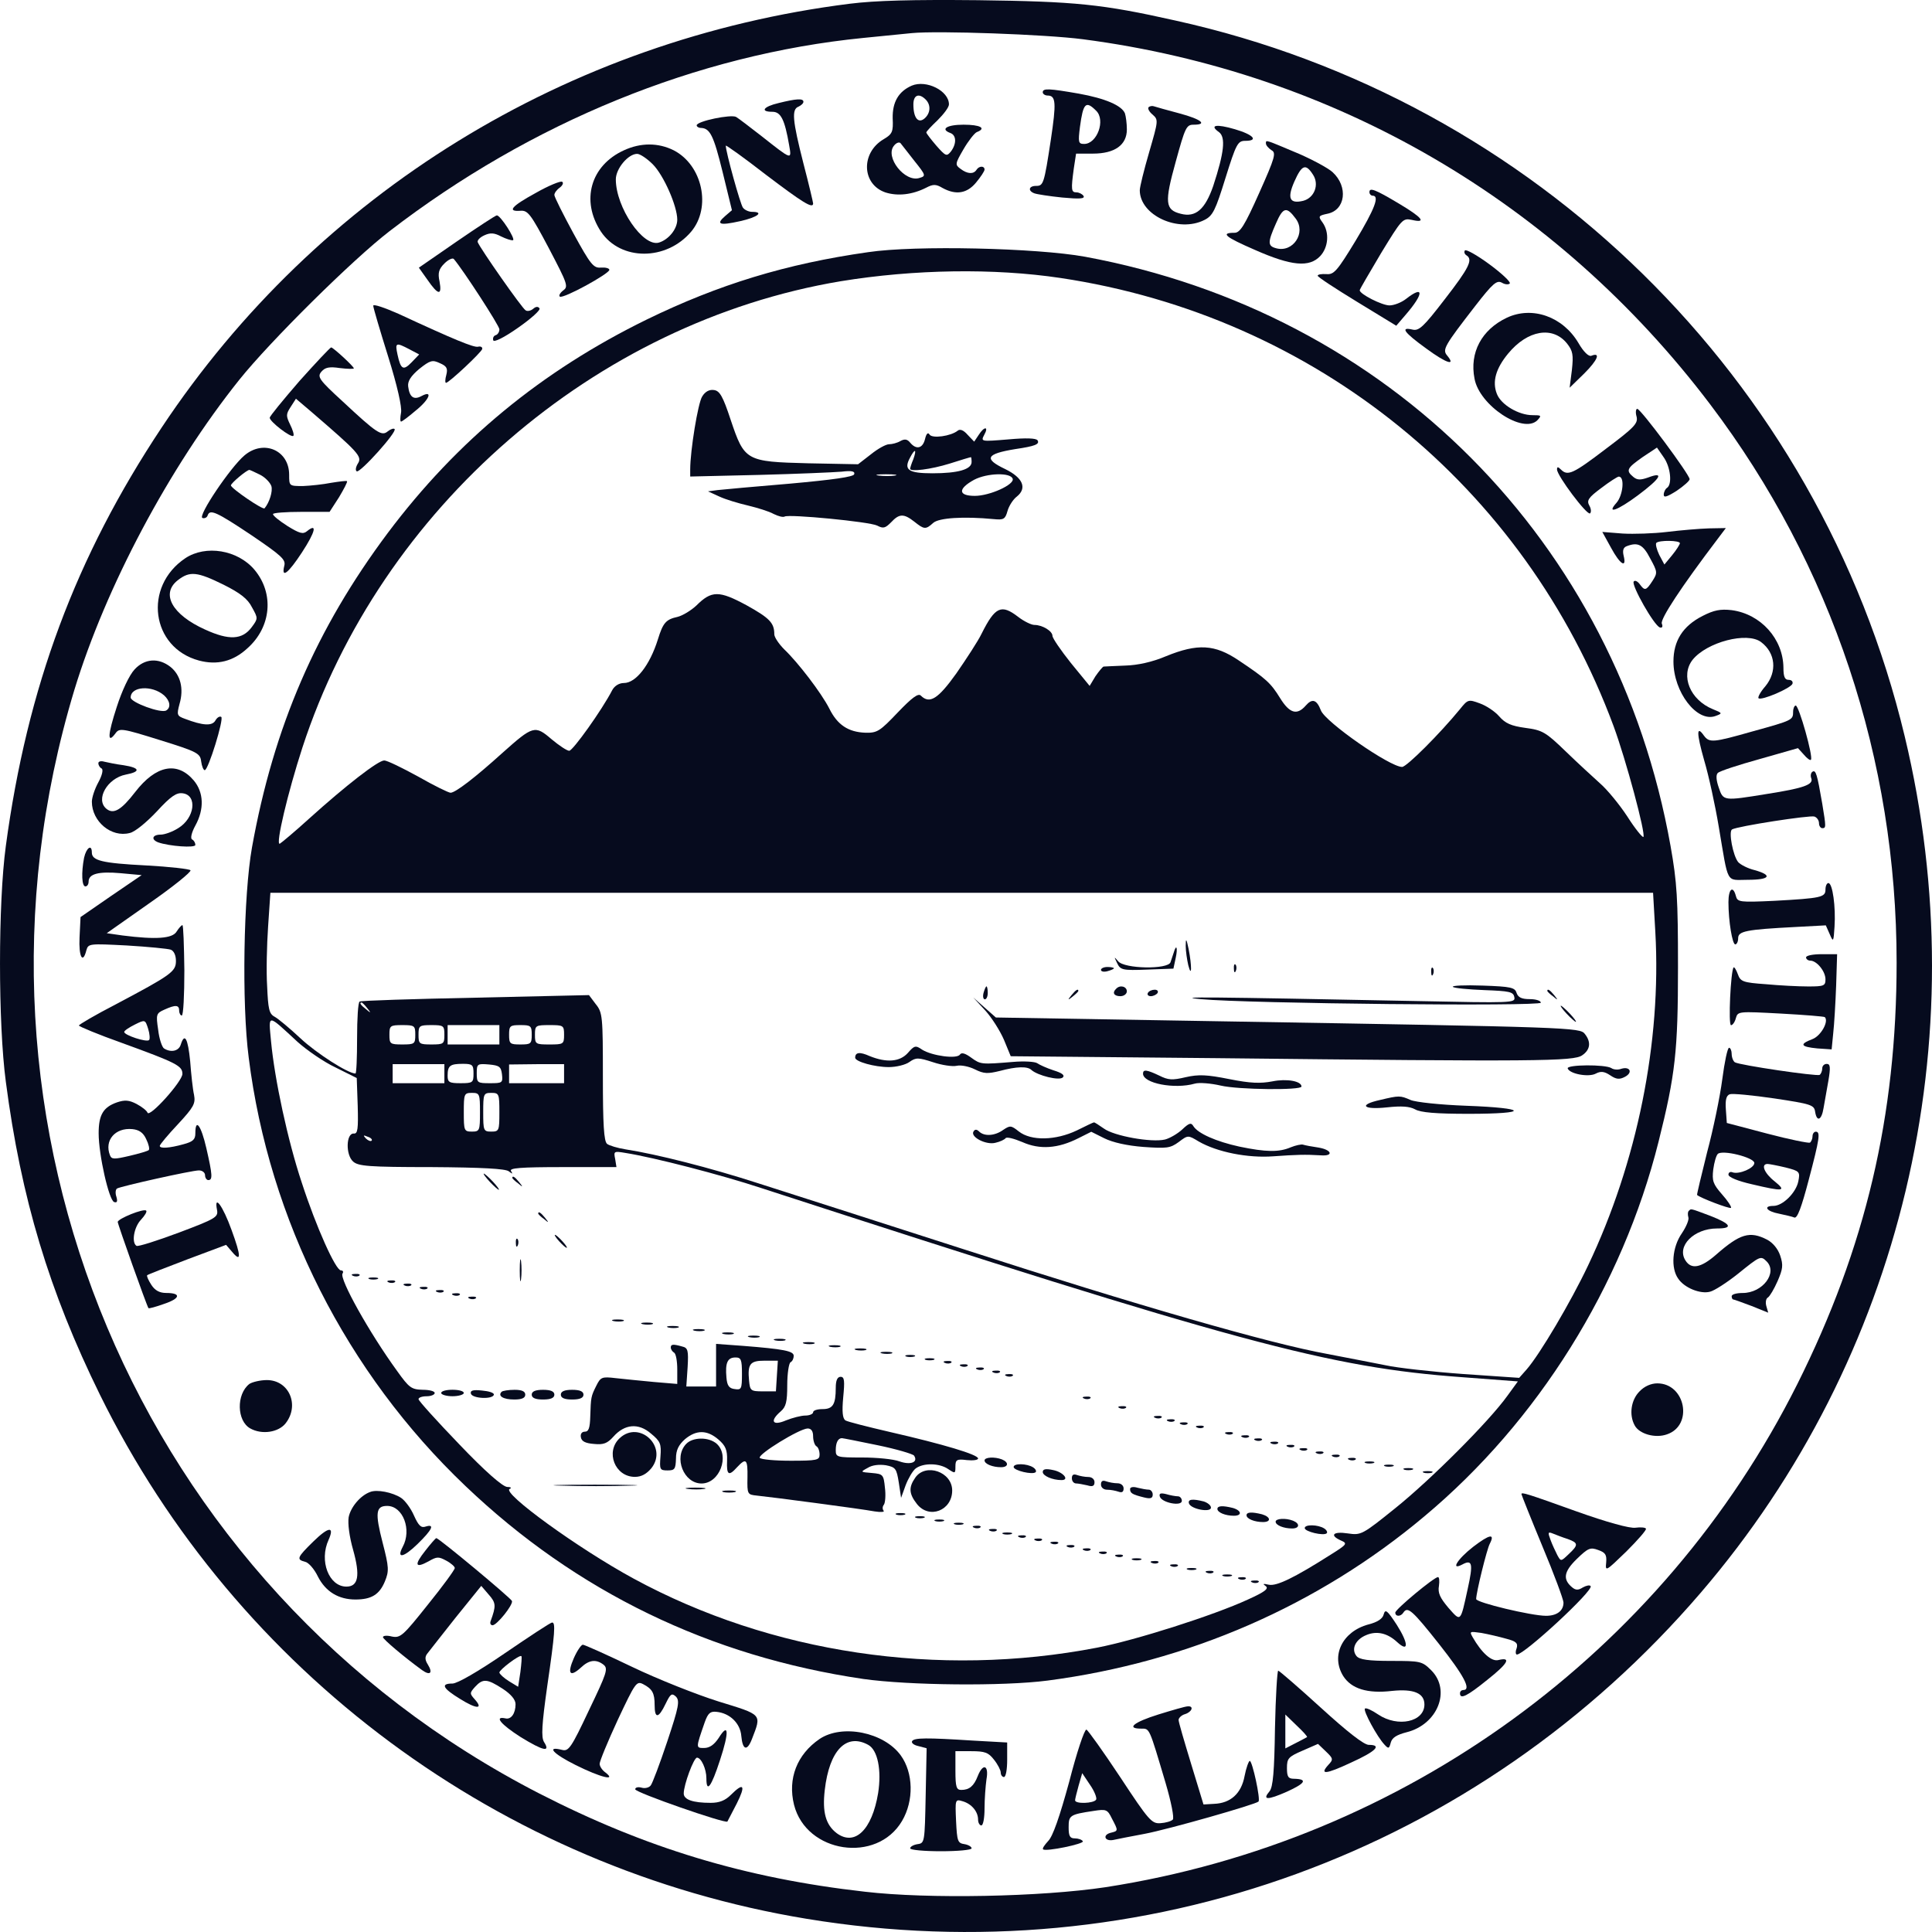 <svg width="80" height="80" viewBox="0 0 80 80" fill="none" xmlns="http://www.w3.org/2000/svg">
<path d="M35.183 0.155C23.491 1.625 13.138 7.999 6.696 17.701C3.134 23.06 1.125 28.459 0.241 35.034C-0.08 37.399 -0.08 42.384 0.241 44.789C0.871 49.614 2.036 53.476 4.138 57.752C9.804 69.258 20.745 77.37 33.402 79.454C47.343 81.753 61.192 76.701 70.419 65.957C78.763 56.242 81.897 43.092 78.87 30.49C75.321 15.67 63.562 4.137 48.669 0.85C45.629 0.168 44.531 0.061 40.5 0.008C37.768 -0.019 36.254 0.021 35.183 0.155ZM44.839 1.625C55.272 2.988 64.46 8.347 70.821 16.752C75.857 23.407 78.535 31.452 78.535 39.858C78.535 46.206 77.25 51.658 74.424 57.311C68.839 68.456 58.138 76.234 45.777 78.145C43.111 78.546 38.437 78.639 35.812 78.332C30.844 77.771 26.719 76.514 22.339 74.269C5.719 65.73 -2.357 46.553 3.08 28.566C4.379 24.303 7.004 19.358 9.911 15.723C11.183 14.133 14.611 10.739 16.125 9.576C21.991 5.059 28.875 2.253 35.745 1.571C36.562 1.491 37.46 1.398 37.754 1.371C38.839 1.264 43.299 1.424 44.839 1.625Z" fill="#060B1E"/>
<path d="M37.754 3.546C37.205 3.787 36.951 4.228 36.964 4.896C36.991 5.457 36.951 5.551 36.589 5.765C35.638 6.326 35.678 7.636 36.669 7.97C37.178 8.13 37.781 8.063 38.357 7.769C38.638 7.622 38.759 7.622 39.027 7.783C39.589 8.09 40.044 8.01 40.419 7.556C40.607 7.328 40.768 7.088 40.768 7.021C40.768 6.861 40.54 6.861 40.433 7.034C40.312 7.221 40.058 7.208 39.777 6.994C39.536 6.821 39.549 6.78 39.897 6.179C40.098 5.832 40.352 5.511 40.446 5.471C40.861 5.31 40.594 5.163 39.897 5.163C39.201 5.163 38.919 5.351 39.361 5.511C39.602 5.604 39.616 5.952 39.375 6.273C39.201 6.486 39.161 6.473 38.772 6.032C38.544 5.765 38.357 5.524 38.357 5.484C38.357 5.444 38.571 5.217 38.826 4.976C39.08 4.722 39.294 4.442 39.294 4.322C39.294 3.76 38.357 3.293 37.754 3.546ZM38.33 4.121C38.558 4.348 38.531 4.696 38.277 4.91C38.022 5.123 37.821 4.883 37.821 4.322C37.821 3.934 38.049 3.84 38.33 4.121ZM37.861 6.66C38.344 7.262 38.344 7.288 38.076 7.368C37.473 7.569 36.629 6.5 37.018 6.032C37.111 5.912 37.232 5.872 37.286 5.925C37.326 5.979 37.594 6.313 37.861 6.66Z" fill="#060B1E"/>
<path d="M43.178 3.822C43.178 3.889 43.272 3.956 43.379 3.956C43.728 3.956 43.741 4.263 43.513 5.787C43.232 7.631 43.205 7.698 42.897 7.698C42.603 7.698 42.549 7.898 42.83 8.005C42.938 8.045 43.46 8.125 43.982 8.179C44.705 8.246 44.933 8.232 44.866 8.112C44.812 8.032 44.678 7.965 44.571 7.965C44.357 7.965 44.344 7.858 44.464 6.976L44.558 6.361H45.254C46.165 6.361 46.661 6 46.661 5.359C46.661 5.118 46.62 4.811 46.58 4.691C46.446 4.37 45.777 4.076 44.665 3.876C43.433 3.662 43.178 3.648 43.178 3.822ZM45.388 4.584C45.79 4.971 45.428 5.96 44.893 5.96C44.652 5.96 44.638 5.894 44.719 5.252C44.853 4.263 44.96 4.156 45.388 4.584Z" fill="#060B1E"/>
<path d="M32.236 4.268C31.607 4.415 31.46 4.629 31.982 4.629C32.33 4.629 32.491 4.937 32.678 6.019C32.786 6.634 32.799 6.634 31.527 5.631C31.045 5.257 30.576 4.896 30.482 4.843C30.281 4.723 28.848 5.017 28.848 5.19C28.848 5.244 28.928 5.297 29.022 5.297C29.397 5.311 29.545 5.591 29.92 7.115L30.308 8.705L30.027 8.946C29.625 9.293 29.799 9.347 30.643 9.159C31.366 8.999 31.661 8.772 31.138 8.772C31.004 8.772 30.83 8.692 30.763 8.598C30.656 8.465 30.053 6.286 30.053 6.032C30.053 5.992 30.803 6.527 31.714 7.235C33.214 8.371 33.67 8.665 33.67 8.424C33.67 8.384 33.495 7.636 33.268 6.767C32.812 4.977 32.772 4.522 33.067 4.415C33.174 4.362 33.268 4.282 33.268 4.215C33.268 4.068 32.986 4.081 32.236 4.268Z" fill="#060B1E"/>
<path d="M47.558 4.443C47.518 4.496 47.585 4.63 47.732 4.75C47.973 4.964 47.96 5.004 47.585 6.3C47.37 7.035 47.196 7.743 47.196 7.877C47.196 8.919 48.803 9.654 49.875 9.107C50.223 8.933 50.33 8.706 50.745 7.369C51.187 5.953 51.254 5.832 51.562 5.832C52.125 5.832 51.911 5.579 51.134 5.351C50.357 5.124 50.062 5.178 50.477 5.472C50.759 5.686 50.692 6.314 50.236 7.703C49.902 8.666 49.513 9.013 48.897 8.853C48.241 8.692 48.214 8.385 48.683 6.701C49.071 5.285 49.125 5.164 49.419 5.164C50.022 5.164 49.741 4.937 48.844 4.697C48.335 4.563 47.866 4.429 47.786 4.403C47.719 4.376 47.611 4.389 47.558 4.443Z" fill="#060B1E"/>
<path d="M52.419 5.938C52.419 6.018 52.527 6.138 52.647 6.218C52.848 6.325 52.808 6.499 52.138 7.996C51.536 9.345 51.348 9.639 51.12 9.639C50.518 9.639 50.732 9.813 51.964 10.348C53.477 11.016 54.214 11.083 54.669 10.602C55.004 10.241 55.058 9.626 54.763 9.212C54.576 8.958 54.589 8.931 54.964 8.851C55.714 8.704 55.835 7.728 55.178 7.127C55.004 6.967 54.388 6.633 53.812 6.379C52.379 5.777 52.419 5.777 52.419 5.938ZM54.361 7.221C54.643 7.635 54.428 8.196 53.96 8.316C53.397 8.45 53.29 8.21 53.598 7.515C53.906 6.82 54.067 6.766 54.361 7.221ZM53.652 9.051C54.094 9.639 53.544 10.468 52.848 10.281C52.486 10.187 52.486 10.04 52.835 9.252C53.129 8.57 53.277 8.544 53.652 9.051Z" fill="#060B1E"/>
<path d="M25.835 6.224C24.455 6.852 24.04 8.309 24.884 9.592C25.701 10.808 27.589 10.808 28.62 9.592C29.464 8.59 29.089 6.839 27.897 6.224C27.254 5.903 26.531 5.903 25.835 6.224ZM27.026 6.799C27.482 7.253 28.044 8.536 28.044 9.097C28.044 9.485 27.683 9.926 27.281 10.046C26.625 10.233 25.5 8.59 25.5 7.427C25.5 6.986 26.009 6.371 26.384 6.371C26.504 6.371 26.799 6.572 27.026 6.799Z" fill="#060B1E"/>
<path d="M22.178 7.993C21.174 8.541 20.986 8.769 21.549 8.728C21.857 8.702 21.977 8.862 22.727 10.279C23.504 11.762 23.544 11.869 23.317 12.029C23.183 12.136 23.129 12.243 23.183 12.283C23.33 12.377 25.232 11.334 25.232 11.174C25.232 11.107 25.071 11.067 24.884 11.08C24.576 11.107 24.455 10.96 23.745 9.664C23.317 8.875 22.955 8.154 22.955 8.074C22.955 7.993 23.049 7.86 23.183 7.766C23.303 7.673 23.343 7.566 23.276 7.526C23.209 7.486 22.714 7.686 22.178 7.993Z" fill="#060B1E"/>
<path d="M56.705 7.956C56.705 8.036 56.772 8.103 56.839 8.103C57.133 8.103 56.932 8.637 56.129 9.974C55.366 11.23 55.232 11.377 54.924 11.35C54.723 11.337 54.562 11.364 54.562 11.417C54.562 11.47 55.299 11.951 56.196 12.499L57.816 13.488L58.205 13.034C58.968 12.152 58.968 11.791 58.218 12.379C58.031 12.526 57.723 12.646 57.535 12.646C57.227 12.646 56.303 12.179 56.303 12.018C56.303 11.978 56.705 11.297 57.187 10.482C58.044 9.078 58.084 9.025 58.459 9.105C59.089 9.252 58.901 9.011 57.937 8.437C56.932 7.835 56.705 7.755 56.705 7.956Z" fill="#060B1E"/>
<path d="M18.911 10.001L17.344 11.084L17.705 11.592C18.147 12.233 18.308 12.246 18.201 11.658C18.12 11.298 18.174 11.137 18.402 10.91C18.562 10.75 18.737 10.669 18.79 10.723C19.179 11.177 20.679 13.489 20.679 13.636C20.679 13.743 20.612 13.85 20.531 13.877C20.438 13.903 20.397 13.997 20.424 14.091C20.451 14.184 20.866 13.984 21.455 13.569C21.991 13.195 22.393 12.834 22.339 12.768C22.286 12.687 22.192 12.687 22.085 12.781C21.978 12.874 21.83 12.901 21.763 12.848C21.616 12.768 19.888 10.295 19.781 10.028C19.755 9.948 19.875 9.828 20.049 9.747C20.304 9.627 20.464 9.641 20.745 9.788C20.96 9.894 21.174 9.961 21.241 9.948C21.362 9.908 20.719 8.906 20.571 8.919C20.518 8.919 19.768 9.413 18.911 10.001Z" fill="#060B1E"/>
<path d="M35.946 10.442C32.558 10.923 29.759 11.778 26.772 13.235C22.433 15.36 18.924 18.246 16.058 22.068C13.098 26.024 11.33 30.099 10.433 35.097C10.085 37.049 10.004 41.539 10.299 43.797C11.143 50.519 14.344 56.84 19.272 61.531C23.866 65.914 29.397 68.587 35.745 69.522C37.634 69.789 41.531 69.829 43.379 69.589C49.192 68.827 54.575 66.489 58.982 62.787C63.683 58.858 67.178 53.259 68.678 47.272C69.374 44.492 69.482 43.517 69.482 40.042C69.482 37.209 69.442 36.541 69.174 35.031C66.924 22.415 57.508 12.954 44.919 10.629C42.924 10.268 37.901 10.148 35.946 10.442ZM43.915 11.511C54.442 13.088 63.133 20.13 66.817 30.073C67.325 31.449 68.156 34.536 68.049 34.657C68.008 34.683 67.7 34.309 67.379 33.801C67.044 33.293 66.535 32.679 66.254 32.438C65.973 32.184 65.33 31.596 64.834 31.115C64.004 30.313 63.87 30.233 63.16 30.14C62.571 30.059 62.33 29.953 62.075 29.659C61.901 29.458 61.54 29.218 61.272 29.124C60.803 28.95 60.776 28.964 60.455 29.364C59.611 30.393 58.245 31.757 58.058 31.757C57.549 31.757 54.883 29.899 54.696 29.418C54.522 28.964 54.334 28.91 54.067 29.218C53.705 29.632 53.397 29.538 53.008 28.91C52.62 28.282 52.433 28.108 51.294 27.347C50.303 26.678 49.593 26.638 48.281 27.173C47.718 27.413 47.102 27.547 46.593 27.56C46.151 27.574 45.75 27.601 45.696 27.601C45.656 27.614 45.509 27.788 45.361 28.001L45.12 28.402L44.343 27.453C43.928 26.932 43.58 26.424 43.58 26.331C43.58 26.131 43.165 25.877 42.83 25.877C42.709 25.877 42.401 25.73 42.16 25.543C41.464 25.008 41.209 25.115 40.647 26.237C40.5 26.545 40.017 27.28 39.602 27.881C38.839 28.95 38.491 29.164 38.129 28.803C38.022 28.696 37.767 28.883 37.178 29.498C36.428 30.287 36.321 30.353 35.826 30.34C35.129 30.313 34.674 30.019 34.339 29.338C34.004 28.683 33.04 27.427 32.477 26.892C32.25 26.665 32.062 26.384 32.062 26.264C32.062 25.796 31.875 25.596 30.91 25.061C29.772 24.447 29.464 24.447 28.834 25.075C28.62 25.275 28.272 25.489 28.058 25.543C27.576 25.649 27.455 25.783 27.241 26.478C26.906 27.547 26.33 28.282 25.835 28.282C25.634 28.282 25.446 28.402 25.352 28.576C24.924 29.405 23.718 31.088 23.571 31.088C23.477 31.088 23.156 30.875 22.835 30.607C22.151 30.019 22.071 30.046 20.812 31.169C19.674 32.198 18.857 32.826 18.656 32.826C18.576 32.826 17.973 32.532 17.317 32.157C16.66 31.797 16.031 31.489 15.911 31.489C15.656 31.489 14.33 32.518 12.803 33.895C12.201 34.443 11.638 34.91 11.585 34.937C11.397 35.004 11.919 32.812 12.522 30.955C15.763 21.026 24.643 13.342 34.821 11.644C37.848 11.15 41.156 11.097 43.915 11.511ZM68.544 38.599C68.799 43.142 67.794 48.127 65.758 52.403C65.049 53.9 63.763 56.078 63.214 56.706L62.906 57.054L60.575 56.894C59.29 56.8 57.857 56.64 57.375 56.533C56.892 56.439 55.808 56.225 54.964 56.065C52.593 55.637 47.116 54.06 39.964 51.748C36.388 50.599 32.531 49.356 31.393 48.996C29.41 48.354 27.201 47.793 25.901 47.592C25.567 47.539 25.218 47.432 25.138 47.365C25.004 47.258 24.964 46.537 24.964 44.586C24.964 42.087 24.951 41.926 24.669 41.579L24.388 41.205L19.687 41.312C17.102 41.365 14.946 41.432 14.893 41.472C14.826 41.499 14.786 42.18 14.786 42.995C14.786 43.797 14.759 44.452 14.719 44.452C14.411 44.452 13.098 43.61 12.442 42.995C12 42.581 11.518 42.18 11.37 42.1C11.143 41.98 11.102 41.779 11.062 40.844C11.022 40.242 11.049 39.12 11.102 38.358L11.196 36.968H39.83H68.45L68.544 38.599ZM15.201 41.739C15.375 41.953 15.361 41.966 15.161 41.793C14.933 41.619 14.866 41.512 14.973 41.512C15 41.512 15.107 41.619 15.201 41.739ZM12.321 43.142C12.71 43.49 13.406 43.971 13.888 44.198L14.772 44.639L14.812 45.788C14.839 46.751 14.812 46.951 14.652 46.938C14.33 46.911 14.303 47.82 14.625 48.1C14.839 48.287 15.254 48.327 17.866 48.327C19.968 48.341 20.933 48.394 21.067 48.501C21.227 48.621 21.241 48.621 21.16 48.488C21.08 48.367 21.549 48.327 23.303 48.327H25.526L25.473 47.993C25.406 47.673 25.419 47.659 25.888 47.739C27.08 47.926 29.866 48.648 31.526 49.196C51.227 55.597 55.031 56.626 60.549 57.027L62.852 57.201L62.424 57.789C61.66 58.858 59.236 61.277 57.79 62.439C56.397 63.562 56.357 63.575 55.808 63.495C55.192 63.402 55.044 63.575 55.526 63.789C55.808 63.909 55.781 63.95 55.098 64.377C53.584 65.339 52.861 65.687 52.54 65.62C52.299 65.567 52.272 65.58 52.406 65.673C52.553 65.78 52.379 65.914 51.669 66.235C50.25 66.889 47.022 67.918 45.428 68.226C38.852 69.495 31.915 68.453 26.236 65.366C23.946 64.123 20.745 61.798 21.107 61.651C21.201 61.611 21.147 61.571 21 61.571C20.812 61.557 20.102 60.943 19.018 59.807C18.093 58.845 17.33 58.003 17.33 57.936C17.33 57.869 17.477 57.816 17.665 57.816C17.852 57.816 18 57.749 18 57.682C18 57.602 17.772 57.548 17.504 57.548C17.035 57.535 16.942 57.468 16.446 56.773C15.281 55.17 14.049 52.951 14.183 52.737C14.236 52.657 14.196 52.604 14.116 52.604C13.902 52.604 13.098 50.826 12.495 48.969C11.919 47.245 11.37 44.693 11.223 43.116C11.116 41.966 11.049 41.966 12.321 43.142ZM17.196 42.848C17.196 43.223 17.169 43.249 16.66 43.249C16.152 43.249 16.125 43.223 16.125 42.848C16.125 42.474 16.152 42.447 16.66 42.447C17.169 42.447 17.196 42.474 17.196 42.848ZM18.401 42.848C18.401 43.223 18.375 43.249 17.866 43.249C17.357 43.249 17.33 43.223 17.33 42.848C17.33 42.474 17.357 42.447 17.866 42.447C18.375 42.447 18.401 42.474 18.401 42.848ZM20.678 42.848V43.249H19.607H18.535V42.848V42.447H19.607H20.678V42.848ZM22.018 42.848C22.018 43.223 21.977 43.249 21.549 43.249C21.12 43.249 21.08 43.223 21.08 42.848C21.08 42.474 21.12 42.447 21.549 42.447C21.977 42.447 22.018 42.474 22.018 42.848ZM23.357 42.848C23.357 43.236 23.33 43.249 22.754 43.249C22.178 43.249 22.151 43.236 22.151 42.848C22.151 42.461 22.178 42.447 22.754 42.447C23.33 42.447 23.357 42.461 23.357 42.848ZM18.401 44.452V44.853H17.33H16.259V44.465V44.065H17.33H18.401V44.452ZM19.607 44.452C19.607 44.826 19.58 44.853 19.071 44.853C18.602 44.853 18.535 44.813 18.535 44.545C18.535 44.131 18.629 44.051 19.165 44.051C19.567 44.051 19.607 44.091 19.607 44.452ZM20.785 44.479C20.826 44.84 20.799 44.853 20.29 44.853C19.768 44.853 19.741 44.84 19.741 44.439C19.741 44.051 19.768 44.038 20.25 44.078C20.678 44.118 20.745 44.171 20.785 44.479ZM23.357 44.465V44.853H22.218H21.08V44.465V44.078L22.218 44.065H23.357V44.465ZM19.875 46.056C19.875 46.817 19.861 46.857 19.54 46.857C19.218 46.857 19.205 46.817 19.205 46.056C19.205 45.294 19.218 45.254 19.54 45.254C19.861 45.254 19.875 45.294 19.875 46.056ZM20.678 46.056C20.678 46.817 20.665 46.857 20.343 46.857C20.022 46.857 20.009 46.817 20.009 46.056C20.009 45.294 20.022 45.254 20.343 45.254C20.665 45.254 20.678 45.294 20.678 46.056ZM15.388 47.232C15.348 47.272 15.241 47.232 15.147 47.138C15.027 47.004 15.04 46.991 15.227 47.071C15.361 47.111 15.428 47.191 15.388 47.232Z" fill="#060B1E"/>
<path d="M29.076 16.418C28.901 16.685 28.58 18.663 28.58 19.438V19.732L31.433 19.665C32.986 19.625 34.526 19.558 34.848 19.531C35.276 19.478 35.41 19.518 35.37 19.638C35.343 19.745 34.5 19.865 32.718 20.026C31.285 20.146 29.946 20.266 29.718 20.293L29.317 20.346L29.785 20.56C30.04 20.68 30.576 20.841 30.977 20.934C31.366 21.028 31.848 21.175 32.035 21.282C32.223 21.375 32.424 21.429 32.491 21.389C32.665 21.282 36 21.602 36.321 21.763C36.576 21.896 36.656 21.87 36.897 21.629C37.232 21.268 37.419 21.255 37.861 21.602C38.263 21.923 38.33 21.937 38.638 21.656C38.866 21.442 39.897 21.375 41.156 21.496C41.558 21.536 41.625 21.496 41.718 21.162C41.772 20.961 41.946 20.68 42.107 20.56C42.535 20.213 42.361 19.785 41.625 19.424C40.727 18.997 40.821 18.796 42.04 18.596C42.857 18.476 43.058 18.395 42.964 18.235C42.91 18.141 42.482 18.128 41.745 18.195C40.62 18.288 40.607 18.288 40.754 18.008C40.955 17.647 40.754 17.647 40.526 18.008L40.339 18.288L40.071 18.008C39.897 17.807 39.75 17.754 39.656 17.834C39.375 18.061 38.598 18.168 38.491 17.994C38.424 17.887 38.357 17.954 38.303 18.181C38.209 18.569 37.942 18.636 37.687 18.328C37.567 18.181 37.459 18.168 37.285 18.262C37.151 18.342 36.937 18.395 36.817 18.395C36.683 18.395 36.348 18.582 36.067 18.809L35.531 19.224L33.468 19.184C30.884 19.117 30.83 19.09 30.254 17.38C29.933 16.404 29.799 16.177 29.558 16.15C29.37 16.123 29.196 16.217 29.076 16.418ZM37.821 19.01C37.741 19.197 37.687 19.371 37.687 19.411C37.687 19.544 38.544 19.438 39.321 19.197C39.776 19.05 40.178 18.93 40.205 18.93C40.218 18.93 40.232 19.023 40.232 19.13C40.232 19.438 39.669 19.598 38.611 19.598C37.607 19.598 37.406 19.451 37.687 18.943C37.888 18.556 37.968 18.596 37.821 19.01ZM37.058 19.692C36.884 19.718 36.589 19.718 36.388 19.692C36.174 19.665 36.321 19.638 36.683 19.638C37.058 19.638 37.218 19.665 37.058 19.692ZM41.933 19.825C42.013 20.066 40.982 20.533 40.366 20.533C39.669 20.533 39.656 20.239 40.339 19.865C40.875 19.585 41.852 19.558 41.933 19.825Z" fill="#060B1E"/>
<path d="M49.098 39.169C49.098 39.383 49.152 39.744 49.205 39.971C49.353 40.532 49.353 39.984 49.219 39.303C49.125 38.848 49.098 38.835 49.098 39.169Z" fill="#060B1E"/>
<path d="M48.603 39.441C48.563 39.548 48.509 39.735 48.469 39.842C48.375 40.149 46.554 40.123 46.299 39.802C46.125 39.601 46.125 39.601 46.259 39.882C46.393 40.163 46.473 40.189 47.505 40.149L48.589 40.109L48.683 39.668C48.777 39.241 48.71 39.067 48.603 39.441Z" fill="#060B1E"/>
<path d="M51.093 40.117C51.093 40.264 51.134 40.304 51.174 40.197C51.214 40.103 51.201 39.983 51.16 39.943C51.12 39.889 51.08 39.97 51.093 40.117Z" fill="#060B1E"/>
<path d="M45.589 40.162C45.589 40.229 45.709 40.256 45.857 40.215C46.004 40.175 46.125 40.122 46.125 40.095C46.125 40.068 46.004 40.041 45.857 40.041C45.709 40.041 45.589 40.095 45.589 40.162Z" fill="#060B1E"/>
<path d="M59.263 40.254C59.263 40.401 59.303 40.441 59.344 40.334C59.384 40.24 59.37 40.12 59.33 40.08C59.29 40.026 59.25 40.106 59.263 40.254Z" fill="#060B1E"/>
<path d="M60.16 40.864C60.214 40.918 60.803 40.971 61.46 40.998C62.504 41.038 62.665 41.065 62.705 41.292C62.759 41.532 62.611 41.532 58.687 41.452C49.888 41.278 48.589 41.265 49.714 41.372C51.71 41.559 63.803 41.679 63.803 41.519C63.803 41.439 63.602 41.372 63.348 41.372C63.013 41.372 62.866 41.305 62.799 41.118C62.732 40.891 62.571 40.851 61.393 40.811C60.656 40.784 60.107 40.811 60.16 40.864Z" fill="#060B1E"/>
<path d="M40.727 41.112C40.687 41.259 40.714 41.379 40.781 41.379C40.848 41.379 40.901 41.259 40.901 41.112C40.901 40.965 40.875 40.844 40.848 40.844C40.821 40.844 40.768 40.965 40.727 41.112Z" fill="#060B1E"/>
<path d="M46.218 40.942C46.044 41.103 46.124 41.25 46.392 41.25C46.54 41.25 46.66 41.156 46.66 41.049C46.66 40.848 46.379 40.768 46.218 40.942Z" fill="#060B1E"/>
<path d="M44.37 41.205C44.196 41.42 44.21 41.433 44.424 41.259C44.544 41.165 44.652 41.058 44.652 41.031C44.652 40.924 44.544 40.991 44.37 41.205Z" fill="#060B1E"/>
<path d="M47.531 41.116C47.491 41.183 47.544 41.25 47.651 41.25C47.759 41.25 47.892 41.183 47.933 41.116C47.973 41.036 47.919 40.982 47.812 40.982C47.705 40.982 47.571 41.036 47.531 41.116Z" fill="#060B1E"/>
<path d="M64.071 41.031C64.071 41.058 64.178 41.165 64.312 41.259C64.513 41.433 64.527 41.42 64.353 41.205C64.178 40.991 64.071 40.924 64.071 41.031Z" fill="#060B1E"/>
<path d="M40.794 41.838C41.062 42.132 41.41 42.68 41.571 43.054L41.852 43.736L50.384 43.816C63.669 43.963 65.169 43.949 65.517 43.696C65.852 43.468 65.892 43.148 65.625 42.813C65.424 42.546 65.089 42.533 50.678 42.292L41.236 42.132L40.768 41.718L40.299 41.303L40.794 41.838Z" fill="#060B1E"/>
<path d="M64.874 41.978C65.049 42.166 65.223 42.312 65.249 42.312C65.29 42.312 65.183 42.166 65.008 41.978C64.834 41.791 64.66 41.644 64.633 41.644C64.593 41.644 64.7 41.791 64.874 41.978Z" fill="#060B1E"/>
<path d="M37.594 43.598C37.259 43.972 36.71 44.012 36.013 43.731C35.598 43.544 35.411 43.571 35.411 43.798C35.411 43.959 36.214 44.186 36.803 44.186C37.111 44.186 37.5 44.092 37.661 43.972C37.928 43.785 38.022 43.785 38.638 43.985C39 44.106 39.442 44.172 39.616 44.132C39.79 44.092 40.125 44.159 40.366 44.279C40.741 44.467 40.902 44.467 41.397 44.346C42.094 44.159 42.549 44.146 42.71 44.306C42.964 44.533 43.861 44.761 44.009 44.614C44.103 44.52 43.969 44.426 43.62 44.319C43.339 44.226 43.044 44.092 42.951 44.026C42.857 43.959 42.402 43.932 41.946 43.972C40.634 44.079 40.607 44.079 40.219 43.798C39.964 43.611 39.817 43.571 39.75 43.665C39.629 43.865 38.585 43.718 38.183 43.464C37.915 43.277 37.861 43.291 37.594 43.598Z" fill="#060B1E"/>
<path d="M64.915 44.242C64.995 44.469 65.785 44.616 66.08 44.455C66.281 44.349 66.428 44.362 66.669 44.522C66.924 44.696 67.058 44.709 67.285 44.589C67.62 44.415 67.5 44.148 67.138 44.255C67.004 44.308 66.817 44.295 66.723 44.228C66.468 44.068 64.861 44.081 64.915 44.242Z" fill="#060B1E"/>
<path d="M47.33 44.457C47.33 44.858 48.629 45.111 49.473 44.871C49.66 44.817 50.143 44.858 50.544 44.951C51.281 45.125 53.892 45.151 53.892 44.991C53.892 44.764 53.276 44.657 52.687 44.777C52.192 44.871 51.776 44.858 50.906 44.684C49.968 44.497 49.634 44.483 49.098 44.604C48.535 44.737 48.375 44.724 48 44.537C47.491 44.296 47.33 44.27 47.33 44.457Z" fill="#060B1E"/>
<path d="M57.147 45.547C56.236 45.747 56.437 45.961 57.428 45.854C58.044 45.787 58.366 45.814 58.593 45.934C58.821 46.068 59.464 46.121 60.816 46.121C63.361 46.121 63.281 45.88 60.709 45.787C59.638 45.747 58.62 45.64 58.406 45.547C57.977 45.359 57.937 45.359 57.147 45.547Z" fill="#060B1E"/>
<path d="M44.585 46.811C43.714 47.225 42.696 47.252 42.187 46.851C41.866 46.597 41.826 46.597 41.544 46.784C41.196 47.038 40.754 47.065 40.54 46.851C40.446 46.757 40.366 46.757 40.312 46.851C40.165 47.078 40.835 47.425 41.223 47.319C41.41 47.279 41.598 47.185 41.638 47.132C41.678 47.065 41.986 47.145 42.335 47.292C43.058 47.613 43.808 47.559 44.652 47.132L45.187 46.864L45.723 47.132C46.071 47.305 46.66 47.439 47.343 47.492C48.308 47.559 48.455 47.546 48.803 47.292C49.192 46.998 49.192 46.998 49.634 47.265C50.397 47.706 51.669 47.96 52.727 47.88C53.678 47.813 54.04 47.8 54.696 47.84C55.232 47.88 55.151 47.613 54.602 47.519C54.321 47.479 54.04 47.425 53.96 47.399C53.893 47.372 53.651 47.425 53.451 47.506C52.955 47.719 52.419 47.706 51.321 47.479C50.343 47.265 49.607 46.931 49.419 46.637C49.326 46.477 49.245 46.49 48.951 46.771C48.763 46.944 48.442 47.132 48.241 47.185C47.678 47.319 46.125 47.038 45.71 46.731C45.495 46.584 45.321 46.463 45.294 46.477C45.268 46.477 44.96 46.624 44.585 46.811Z" fill="#060B1E"/>
<path d="M20.277 48.931C20.451 49.119 20.625 49.266 20.652 49.266C20.692 49.266 20.585 49.119 20.411 48.931C20.237 48.744 20.063 48.597 20.036 48.597C19.996 48.597 20.103 48.744 20.277 48.931Z" fill="#060B1E"/>
<path d="M21.214 48.773C21.214 48.8 21.321 48.907 21.455 49.001C21.656 49.175 21.669 49.162 21.495 48.948C21.321 48.733 21.214 48.666 21.214 48.773Z" fill="#060B1E"/>
<path d="M22.286 50.25C22.286 50.277 22.393 50.384 22.527 50.478C22.728 50.652 22.741 50.638 22.567 50.424C22.393 50.21 22.286 50.143 22.286 50.25Z" fill="#060B1E"/>
<path d="M23.156 51.401C23.29 51.548 23.424 51.668 23.464 51.668C23.504 51.668 23.424 51.548 23.29 51.401C23.156 51.254 23.022 51.133 22.982 51.133C22.942 51.133 23.022 51.254 23.156 51.401Z" fill="#060B1E"/>
<path d="M21.361 51.48C21.361 51.627 21.402 51.668 21.442 51.561C21.482 51.467 21.469 51.346 21.428 51.306C21.388 51.252 21.348 51.333 21.361 51.48Z" fill="#060B1E"/>
<path d="M21.522 52.602C21.522 53.003 21.549 53.176 21.576 52.962C21.602 52.762 21.602 52.441 21.576 52.227C21.549 52.027 21.522 52.201 21.522 52.602Z" fill="#060B1E"/>
<path d="M14.625 52.831C14.719 52.871 14.839 52.858 14.879 52.818C14.933 52.778 14.853 52.737 14.705 52.751C14.558 52.751 14.518 52.791 14.625 52.831Z" fill="#060B1E"/>
<path d="M15.294 52.964C15.375 52.991 15.536 52.991 15.629 52.964C15.71 52.924 15.643 52.897 15.455 52.897C15.268 52.897 15.201 52.924 15.294 52.964Z" fill="#060B1E"/>
<path d="M16.098 53.101C16.192 53.141 16.312 53.127 16.353 53.087C16.406 53.047 16.326 53.007 16.178 53.02C16.031 53.02 15.991 53.061 16.098 53.101Z" fill="#060B1E"/>
<path d="M16.768 53.234C16.861 53.274 16.982 53.26 17.022 53.22C17.076 53.18 16.995 53.14 16.848 53.153C16.701 53.153 16.66 53.193 16.768 53.234Z" fill="#060B1E"/>
<path d="M17.438 53.366C17.531 53.407 17.652 53.393 17.692 53.353C17.745 53.313 17.665 53.273 17.518 53.286C17.37 53.286 17.33 53.326 17.438 53.366Z" fill="#060B1E"/>
<path d="M18.107 53.499C18.201 53.539 18.321 53.526 18.361 53.486C18.415 53.446 18.335 53.405 18.187 53.419C18.04 53.419 18 53.459 18.107 53.499Z" fill="#060B1E"/>
<path d="M18.777 53.632C18.871 53.672 18.991 53.659 19.031 53.619C19.085 53.578 19.005 53.538 18.857 53.552C18.71 53.552 18.67 53.592 18.777 53.632Z" fill="#060B1E"/>
<path d="M19.446 53.773C19.54 53.813 19.661 53.799 19.701 53.759C19.754 53.719 19.674 53.679 19.527 53.692C19.379 53.692 19.339 53.732 19.446 53.773Z" fill="#060B1E"/>
<path d="M25.406 54.703C25.527 54.729 25.714 54.729 25.808 54.703C25.888 54.662 25.795 54.636 25.567 54.636C25.353 54.636 25.272 54.662 25.406 54.703Z" fill="#060B1E"/>
<path d="M26.611 54.831C26.732 54.858 26.919 54.858 27.013 54.831C27.093 54.791 27 54.764 26.772 54.764C26.558 54.764 26.477 54.791 26.611 54.831Z" fill="#060B1E"/>
<path d="M27.683 54.972C27.803 54.999 27.991 54.999 28.084 54.972C28.165 54.932 28.071 54.905 27.843 54.905C27.629 54.905 27.549 54.932 27.683 54.972Z" fill="#060B1E"/>
<path d="M28.754 55.101C28.875 55.128 29.062 55.128 29.156 55.101C29.237 55.061 29.143 55.034 28.915 55.034C28.701 55.034 28.62 55.061 28.754 55.101Z" fill="#060B1E"/>
<path d="M29.959 55.238C30.08 55.264 30.268 55.264 30.361 55.238C30.442 55.197 30.348 55.171 30.12 55.171C29.906 55.171 29.826 55.197 29.959 55.238Z" fill="#060B1E"/>
<path d="M31.031 55.37C31.152 55.397 31.339 55.397 31.433 55.37C31.513 55.33 31.42 55.304 31.192 55.304C30.978 55.304 30.897 55.33 31.031 55.37Z" fill="#060B1E"/>
<path d="M32.103 55.503C32.223 55.53 32.411 55.53 32.504 55.503C32.585 55.463 32.491 55.436 32.263 55.436C32.049 55.436 31.969 55.463 32.103 55.503Z" fill="#060B1E"/>
<path d="M33.308 55.64C33.428 55.667 33.616 55.667 33.709 55.64C33.79 55.6 33.696 55.573 33.468 55.573C33.254 55.573 33.174 55.6 33.308 55.64Z" fill="#060B1E"/>
<path d="M27.776 55.795C27.776 55.876 27.843 55.969 27.91 56.009C27.991 56.049 28.044 56.37 28.044 56.704V57.306L27.08 57.225C26.544 57.172 25.821 57.105 25.486 57.065C24.924 56.998 24.87 57.025 24.696 57.372C24.468 57.827 24.468 57.853 24.442 58.642C24.428 59.136 24.375 59.283 24.214 59.283C24.093 59.283 24.026 59.377 24.053 59.511C24.08 59.684 24.241 59.764 24.602 59.791C24.991 59.831 25.151 59.764 25.392 59.497C25.861 58.963 26.437 58.909 26.959 59.364C27.348 59.684 27.388 59.791 27.348 60.312C27.308 60.847 27.321 60.887 27.642 60.887C27.937 60.887 27.977 60.834 27.991 60.392C27.991 60.045 28.098 59.831 28.366 59.591C28.834 59.203 29.276 59.203 29.745 59.604C30.04 59.858 30.12 60.032 30.107 60.473C30.08 61.087 30.174 61.141 30.522 60.753C30.897 60.352 30.964 60.419 30.951 61.181C30.937 61.876 30.951 61.889 31.339 61.929C31.888 61.983 35.651 62.477 36.214 62.584C36.468 62.624 36.642 62.611 36.589 62.557C36.535 62.491 36.535 62.384 36.602 62.303C36.656 62.223 36.683 61.903 36.642 61.595C36.589 61.061 36.562 61.034 36.107 60.994C35.625 60.954 35.611 60.954 35.933 60.78C36.12 60.66 36.415 60.633 36.683 60.673C37.084 60.753 37.125 60.807 37.218 61.395L37.312 62.023L37.5 61.502C37.607 61.221 37.794 60.9 37.915 60.807C38.236 60.566 38.906 60.58 39.267 60.834C39.549 61.021 39.562 61.021 39.562 60.727C39.562 60.446 39.616 60.406 40.031 60.459C40.285 60.486 40.5 60.459 40.5 60.392C40.5 60.232 39.067 59.804 36.857 59.297C35.933 59.083 35.089 58.869 35.008 58.816C34.888 58.735 34.861 58.455 34.915 57.867C34.982 57.172 34.968 57.011 34.808 57.011C34.674 57.011 34.607 57.158 34.607 57.466C34.607 58.161 34.486 58.348 34.058 58.348C33.843 58.348 33.669 58.401 33.669 58.481C33.669 58.548 33.522 58.615 33.348 58.615C33.174 58.615 32.812 58.709 32.544 58.816C31.982 59.056 31.861 58.842 32.33 58.441C32.544 58.254 32.598 58.054 32.598 57.359C32.598 56.878 32.665 56.45 32.732 56.41C32.812 56.37 32.866 56.25 32.866 56.143C32.866 55.942 32.45 55.862 30.763 55.729L29.651 55.648V56.53V57.412H29.035H28.419L28.473 56.611C28.513 55.916 28.486 55.809 28.245 55.755C27.87 55.648 27.776 55.662 27.776 55.795ZM30.723 56.891C30.723 57.519 30.696 57.559 30.428 57.519C30.187 57.493 30.107 57.372 30.08 57.038C30.026 56.437 30.12 56.21 30.455 56.21C30.683 56.21 30.723 56.29 30.723 56.891ZM32.169 56.971L32.129 57.613H31.593C31.084 57.613 31.058 57.586 31.017 57.172C30.951 56.477 31.058 56.343 31.66 56.343H32.209L32.169 56.971ZM33.669 59.47C33.669 59.657 33.736 59.845 33.803 59.885C33.883 59.925 33.937 60.085 33.937 60.232C33.937 60.459 33.83 60.486 32.745 60.486C32.075 60.486 31.513 60.433 31.459 60.366C31.379 60.219 33.093 59.163 33.442 59.15C33.589 59.15 33.669 59.257 33.669 59.47ZM36.348 59.845C37.125 60.005 37.794 60.205 37.848 60.272C38.035 60.553 37.7 60.673 37.245 60.513C37.004 60.419 36.308 60.352 35.705 60.352C34.647 60.352 34.607 60.339 34.607 60.045C34.607 59.738 34.7 59.551 34.861 59.551C34.901 59.551 35.571 59.684 36.348 59.845Z" fill="#060B1E"/>
<path d="M34.379 55.769C34.5 55.796 34.688 55.796 34.781 55.769C34.862 55.729 34.768 55.702 34.54 55.702C34.326 55.702 34.245 55.729 34.379 55.769Z" fill="#060B1E"/>
<path d="M35.451 55.902C35.571 55.929 35.759 55.929 35.852 55.902C35.933 55.862 35.839 55.835 35.611 55.835C35.397 55.835 35.317 55.862 35.451 55.902Z" fill="#060B1E"/>
<path d="M36.522 56.042C36.643 56.069 36.83 56.069 36.924 56.042C37.004 56.002 36.91 55.975 36.683 55.975C36.468 55.975 36.388 56.002 36.522 56.042Z" fill="#060B1E"/>
<path d="M37.526 56.171C37.607 56.198 37.767 56.198 37.861 56.171C37.942 56.131 37.875 56.104 37.687 56.104C37.5 56.104 37.433 56.131 37.526 56.171Z" fill="#060B1E"/>
<path d="M38.33 56.308C38.41 56.335 38.571 56.335 38.665 56.308C38.745 56.268 38.678 56.241 38.491 56.241C38.303 56.241 38.236 56.268 38.33 56.308Z" fill="#060B1E"/>
<path d="M39.134 56.437C39.227 56.477 39.348 56.464 39.388 56.423C39.442 56.383 39.361 56.343 39.214 56.356C39.067 56.356 39.027 56.397 39.134 56.437Z" fill="#060B1E"/>
<path d="M39.803 56.573C39.897 56.614 40.017 56.6 40.058 56.56C40.111 56.52 40.031 56.48 39.884 56.493C39.736 56.493 39.696 56.533 39.803 56.573Z" fill="#060B1E"/>
<path d="M40.473 56.706C40.567 56.746 40.687 56.733 40.728 56.693C40.781 56.653 40.701 56.612 40.553 56.626C40.406 56.626 40.366 56.666 40.473 56.706Z" fill="#060B1E"/>
<path d="M41.143 56.835C41.236 56.875 41.357 56.862 41.397 56.822C41.451 56.782 41.37 56.741 41.223 56.755C41.076 56.755 41.035 56.795 41.143 56.835Z" fill="#060B1E"/>
<path d="M41.678 56.98C41.772 57.02 41.892 57.006 41.933 56.966C41.986 56.926 41.906 56.886 41.759 56.899C41.611 56.899 41.571 56.94 41.678 56.98Z" fill="#060B1E"/>
<path d="M18.268 57.681C18.268 57.748 18.482 57.815 18.736 57.815C18.991 57.815 19.205 57.748 19.205 57.681C19.205 57.6 18.991 57.547 18.736 57.547C18.482 57.547 18.268 57.6 18.268 57.681Z" fill="#060B1E"/>
<path d="M19.5 57.712C19.567 57.913 20.397 57.954 20.451 57.753C20.464 57.672 20.25 57.605 19.955 57.579C19.58 57.538 19.46 57.579 19.5 57.712Z" fill="#060B1E"/>
<path d="M20.772 57.63C20.598 57.804 20.839 57.951 21.294 57.951C21.616 57.951 21.75 57.884 21.75 57.75C21.75 57.616 21.616 57.549 21.308 57.549C21.053 57.549 20.812 57.59 20.772 57.63Z" fill="#060B1E"/>
<path d="M22.018 57.75C22.018 57.884 22.165 57.951 22.486 57.951C22.808 57.951 22.955 57.884 22.955 57.75C22.955 57.616 22.808 57.549 22.486 57.549C22.165 57.549 22.018 57.616 22.018 57.75Z" fill="#060B1E"/>
<path d="M23.223 57.75C23.223 57.884 23.37 57.951 23.692 57.951C24.013 57.951 24.161 57.884 24.161 57.75C24.161 57.616 24.013 57.549 23.692 57.549C23.37 57.549 23.223 57.616 23.223 57.75Z" fill="#060B1E"/>
<path d="M44.893 57.911C44.986 57.952 45.107 57.938 45.147 57.898C45.201 57.858 45.12 57.818 44.973 57.831C44.826 57.831 44.785 57.871 44.893 57.911Z" fill="#060B1E"/>
<path d="M46.366 58.308C46.459 58.348 46.58 58.335 46.62 58.294C46.674 58.254 46.593 58.214 46.446 58.227C46.299 58.227 46.259 58.268 46.366 58.308Z" fill="#060B1E"/>
<path d="M47.839 58.71C47.933 58.75 48.053 58.737 48.093 58.697C48.147 58.657 48.066 58.616 47.919 58.63C47.772 58.63 47.732 58.67 47.839 58.71Z" fill="#060B1E"/>
<path d="M48.375 58.851C48.469 58.891 48.589 58.877 48.629 58.837C48.683 58.797 48.603 58.757 48.455 58.77C48.308 58.77 48.268 58.811 48.375 58.851Z" fill="#060B1E"/>
<path d="M48.911 58.978C49.004 59.018 49.125 59.005 49.165 58.964C49.219 58.924 49.138 58.884 48.991 58.897C48.844 58.897 48.803 58.938 48.911 58.978Z" fill="#060B1E"/>
<path d="M49.58 59.114C49.674 59.155 49.794 59.141 49.834 59.101C49.888 59.061 49.808 59.021 49.66 59.034C49.513 59.034 49.473 59.074 49.58 59.114Z" fill="#060B1E"/>
<path d="M25.66 59.551C25.058 60.112 25.459 61.154 26.29 61.154C26.558 61.154 26.772 61.034 26.973 60.794C27.669 59.911 26.477 58.789 25.66 59.551Z" fill="#060B1E"/>
<path d="M50.786 59.38C50.879 59.42 51 59.407 51.04 59.367C51.094 59.327 51.013 59.286 50.866 59.3C50.719 59.3 50.678 59.34 50.786 59.38Z" fill="#060B1E"/>
<path d="M51.455 59.513C51.549 59.553 51.669 59.54 51.709 59.499C51.763 59.459 51.683 59.419 51.535 59.432C51.388 59.432 51.348 59.473 51.455 59.513Z" fill="#060B1E"/>
<path d="M28.406 59.797C27.884 60.359 28.312 61.428 29.049 61.428C29.799 61.428 30.227 60.279 29.678 59.784C29.344 59.49 28.674 59.503 28.406 59.797Z" fill="#060B1E"/>
<path d="M51.991 59.642C52.084 59.682 52.205 59.669 52.245 59.628C52.299 59.588 52.218 59.548 52.071 59.561C51.924 59.561 51.884 59.602 51.991 59.642Z" fill="#060B1E"/>
<path d="M52.66 59.779C52.754 59.819 52.874 59.805 52.915 59.765C52.968 59.725 52.888 59.685 52.74 59.698C52.593 59.698 52.553 59.738 52.66 59.779Z" fill="#060B1E"/>
<path d="M53.33 59.909C53.424 59.95 53.544 59.936 53.584 59.896C53.638 59.856 53.558 59.816 53.41 59.829C53.263 59.829 53.223 59.869 53.33 59.909Z" fill="#060B1E"/>
<path d="M53.866 60.046C53.959 60.086 54.08 60.073 54.12 60.033C54.174 59.992 54.093 59.952 53.946 59.966C53.799 59.966 53.759 60.006 53.866 60.046Z" fill="#060B1E"/>
<path d="M54.536 60.183C54.629 60.223 54.75 60.21 54.79 60.169C54.844 60.129 54.763 60.089 54.616 60.102C54.469 60.102 54.428 60.143 54.536 60.183Z" fill="#060B1E"/>
<path d="M55.205 60.316C55.299 60.356 55.419 60.342 55.459 60.302C55.513 60.262 55.433 60.222 55.285 60.235C55.138 60.235 55.098 60.275 55.205 60.316Z" fill="#060B1E"/>
<path d="M40.768 60.473C40.768 60.62 41.102 60.754 41.451 60.754C41.759 60.754 41.785 60.553 41.491 60.432C41.183 60.312 40.768 60.339 40.768 60.473Z" fill="#060B1E"/>
<path d="M55.874 60.448C55.968 60.489 56.089 60.475 56.129 60.435C56.182 60.395 56.102 60.355 55.955 60.368C55.807 60.368 55.767 60.408 55.874 60.448Z" fill="#060B1E"/>
<path d="M56.544 60.581C56.625 60.608 56.786 60.608 56.879 60.581C56.96 60.541 56.893 60.514 56.705 60.514C56.518 60.514 56.451 60.541 56.544 60.581Z" fill="#060B1E"/>
<path d="M41.973 60.745C41.973 60.892 42.763 61.08 42.884 60.959C42.924 60.919 42.884 60.826 42.777 60.759C42.522 60.598 41.973 60.584 41.973 60.745Z" fill="#060B1E"/>
<path d="M57.348 60.714C57.428 60.741 57.589 60.741 57.683 60.714C57.763 60.674 57.696 60.647 57.508 60.647C57.321 60.647 57.254 60.674 57.348 60.714Z" fill="#060B1E"/>
<path d="M43.178 60.952C43.178 61.113 43.58 61.287 43.955 61.287C44.303 61.287 44.022 60.952 43.607 60.872C43.299 60.805 43.178 60.832 43.178 60.952Z" fill="#060B1E"/>
<path d="M58.151 60.857C58.232 60.884 58.392 60.884 58.486 60.857C58.567 60.817 58.5 60.79 58.312 60.79C58.125 60.79 58.058 60.817 58.151 60.857Z" fill="#060B1E"/>
<path d="M37.902 61.183C37.62 61.584 37.634 61.852 37.969 62.279C38.477 62.921 39.428 62.546 39.428 61.718C39.428 60.943 38.33 60.569 37.902 61.183Z" fill="#060B1E"/>
<path d="M58.955 60.982C59.035 61.009 59.196 61.009 59.29 60.982C59.37 60.942 59.303 60.915 59.116 60.915C58.928 60.915 58.861 60.942 58.955 60.982Z" fill="#060B1E"/>
<path d="M44.384 61.212C44.384 61.333 44.464 61.426 44.558 61.426C44.638 61.426 44.852 61.466 45.027 61.506C45.241 61.573 45.321 61.533 45.321 61.373C45.321 61.252 45.214 61.159 45.067 61.159C44.919 61.159 44.719 61.119 44.598 61.078C44.451 61.025 44.384 61.065 44.384 61.212Z" fill="#060B1E"/>
<path d="M45.589 61.472C45.589 61.593 45.696 61.686 45.843 61.686C45.991 61.686 46.191 61.726 46.312 61.767C46.459 61.82 46.526 61.78 46.526 61.633C46.526 61.513 46.419 61.419 46.272 61.419C46.125 61.419 45.924 61.379 45.803 61.339C45.656 61.285 45.589 61.325 45.589 61.472Z" fill="#060B1E"/>
<path d="M23.263 61.517C24.053 61.544 25.326 61.544 26.076 61.517C26.826 61.504 26.183 61.477 24.629 61.477C23.089 61.477 22.473 61.504 23.263 61.517Z" fill="#060B1E"/>
<path d="M28.486 61.654C28.687 61.681 28.982 61.681 29.156 61.654C29.317 61.627 29.156 61.6 28.781 61.6C28.419 61.6 28.272 61.627 28.486 61.654Z" fill="#060B1E"/>
<path d="M46.794 61.657C46.794 61.831 46.888 61.885 47.37 62.005C47.638 62.072 47.732 62.045 47.732 61.885C47.732 61.778 47.652 61.684 47.571 61.684C47.477 61.684 47.263 61.644 47.102 61.604C46.928 61.55 46.794 61.577 46.794 61.657Z" fill="#060B1E"/>
<path d="M29.96 61.785C30.08 61.811 30.295 61.811 30.429 61.785C30.549 61.744 30.442 61.718 30.188 61.718C29.933 61.718 29.826 61.744 29.96 61.785Z" fill="#060B1E"/>
<path d="M48.027 61.973C48.107 62.227 48.937 62.388 48.937 62.147C48.937 62.04 48.857 61.959 48.777 61.959C48.683 61.959 48.455 61.919 48.281 61.866C48.053 61.812 47.986 61.839 48.027 61.973Z" fill="#060B1E"/>
<path d="M49.232 62.253C49.312 62.495 50.143 62.642 50.143 62.428C50.143 62.334 50.009 62.227 49.848 62.173C49.379 62.053 49.178 62.079 49.232 62.253Z" fill="#060B1E"/>
<path d="M50.41 62.482C50.41 62.63 50.745 62.764 51.093 62.764C51.441 62.764 51.415 62.549 51.053 62.442C50.624 62.335 50.41 62.349 50.41 62.482Z" fill="#060B1E"/>
<path d="M37.125 62.72C37.205 62.747 37.366 62.747 37.46 62.72C37.54 62.68 37.473 62.653 37.286 62.653C37.098 62.653 37.031 62.68 37.125 62.72Z" fill="#060B1E"/>
<path d="M51.616 62.744C51.616 62.892 51.95 63.025 52.299 63.025C52.647 63.025 52.62 62.811 52.259 62.704C51.83 62.597 51.616 62.61 51.616 62.744Z" fill="#060B1E"/>
<path d="M37.928 62.849C38.009 62.876 38.169 62.876 38.263 62.849C38.343 62.809 38.276 62.782 38.089 62.782C37.901 62.782 37.835 62.809 37.928 62.849Z" fill="#060B1E"/>
<path d="M38.732 62.986C38.812 63.013 38.973 63.013 39.067 62.986C39.147 62.946 39.08 62.919 38.893 62.919C38.705 62.919 38.638 62.946 38.732 62.986Z" fill="#060B1E"/>
<path d="M52.821 63.01C52.821 63.157 53.156 63.291 53.504 63.291C53.812 63.291 53.839 63.09 53.544 62.97C53.236 62.849 52.821 62.876 52.821 63.01Z" fill="#060B1E"/>
<path d="M39.535 63.119C39.616 63.145 39.776 63.145 39.87 63.119C39.95 63.078 39.883 63.052 39.696 63.052C39.508 63.052 39.441 63.078 39.535 63.119Z" fill="#060B1E"/>
<path d="M40.339 63.259C40.433 63.299 40.553 63.286 40.593 63.246C40.647 63.205 40.566 63.165 40.419 63.179C40.272 63.179 40.232 63.219 40.339 63.259Z" fill="#060B1E"/>
<path d="M54.026 63.275C54.026 63.422 54.816 63.609 54.937 63.489C54.977 63.449 54.937 63.355 54.83 63.288C54.575 63.127 54.026 63.114 54.026 63.275Z" fill="#060B1E"/>
<path d="M41.009 63.392C41.102 63.432 41.223 63.419 41.263 63.378C41.317 63.338 41.236 63.298 41.089 63.311C40.942 63.311 40.902 63.352 41.009 63.392Z" fill="#060B1E"/>
<path d="M41.544 63.523C41.625 63.55 41.786 63.55 41.879 63.523C41.96 63.483 41.893 63.456 41.705 63.456C41.518 63.456 41.451 63.483 41.544 63.523Z" fill="#060B1E"/>
<path d="M42.214 63.655C42.308 63.696 42.428 63.682 42.468 63.642C42.522 63.602 42.441 63.562 42.294 63.575C42.147 63.575 42.107 63.615 42.214 63.655Z" fill="#060B1E"/>
<path d="M42.884 63.788C42.977 63.828 43.098 63.815 43.138 63.775C43.192 63.735 43.111 63.694 42.964 63.708C42.817 63.708 42.777 63.748 42.884 63.788Z" fill="#060B1E"/>
<path d="M43.553 63.921C43.647 63.961 43.767 63.948 43.808 63.908C43.861 63.867 43.781 63.827 43.634 63.841C43.486 63.841 43.446 63.881 43.553 63.921Z" fill="#060B1E"/>
<path d="M44.223 64.058C44.317 64.098 44.437 64.085 44.478 64.044C44.531 64.004 44.451 63.964 44.303 63.977C44.156 63.977 44.116 64.018 44.223 64.058Z" fill="#060B1E"/>
<path d="M44.893 64.195C44.986 64.235 45.107 64.221 45.147 64.181C45.201 64.141 45.12 64.101 44.973 64.114C44.826 64.114 44.785 64.154 44.893 64.195Z" fill="#060B1E"/>
<path d="M45.562 64.327C45.656 64.368 45.777 64.354 45.817 64.314C45.87 64.274 45.79 64.234 45.643 64.247C45.495 64.247 45.455 64.287 45.562 64.327Z" fill="#060B1E"/>
<path d="M46.232 64.454C46.326 64.494 46.446 64.481 46.486 64.441C46.54 64.401 46.46 64.361 46.312 64.374C46.165 64.374 46.125 64.414 46.232 64.454Z" fill="#060B1E"/>
<path d="M46.901 64.591C46.982 64.618 47.142 64.618 47.236 64.591C47.317 64.551 47.25 64.524 47.062 64.524C46.875 64.524 46.808 64.551 46.901 64.591Z" fill="#060B1E"/>
<path d="M47.705 64.72C47.799 64.76 47.919 64.747 47.959 64.707C48.013 64.666 47.933 64.626 47.785 64.639C47.638 64.639 47.598 64.68 47.705 64.72Z" fill="#060B1E"/>
<path d="M48.509 64.857C48.602 64.897 48.723 64.883 48.763 64.843C48.817 64.803 48.736 64.763 48.589 64.776C48.442 64.776 48.402 64.816 48.509 64.857Z" fill="#060B1E"/>
<path d="M49.178 64.994C49.259 65.02 49.419 65.02 49.513 64.994C49.593 64.953 49.526 64.927 49.339 64.927C49.151 64.927 49.085 64.953 49.178 64.994Z" fill="#060B1E"/>
<path d="M49.982 65.126C50.076 65.166 50.196 65.153 50.236 65.113C50.29 65.073 50.21 65.032 50.062 65.046C49.915 65.046 49.875 65.086 49.982 65.126Z" fill="#060B1E"/>
<path d="M50.651 65.261C50.732 65.288 50.892 65.288 50.986 65.261C51.067 65.221 51 65.194 50.812 65.194C50.625 65.194 50.558 65.221 50.651 65.261Z" fill="#060B1E"/>
<path d="M51.321 65.39C51.415 65.43 51.536 65.417 51.576 65.376C51.629 65.336 51.549 65.296 51.402 65.309C51.254 65.309 51.214 65.35 51.321 65.39Z" fill="#060B1E"/>
<path d="M51.857 65.526C51.951 65.567 52.071 65.553 52.111 65.513C52.165 65.473 52.085 65.433 51.937 65.446C51.79 65.446 51.75 65.486 51.857 65.526Z" fill="#060B1E"/>
<path d="M60.656 10.373C60.616 10.439 60.643 10.52 60.723 10.573C61.004 10.747 60.83 11.094 59.826 12.39C58.942 13.54 58.754 13.713 58.486 13.647C57.964 13.526 58.138 13.767 59.062 14.435C59.879 15.036 60.308 15.183 59.919 14.716C59.718 14.475 59.812 14.315 61.085 12.671C61.821 11.722 61.982 11.589 62.196 11.709C62.33 11.789 62.477 11.789 62.518 11.736C62.558 11.669 62.169 11.308 61.66 10.934C61.151 10.56 60.696 10.306 60.656 10.373Z" fill="#060B1E"/>
<path d="M15.455 12.659C15.455 12.74 15.736 13.688 16.071 14.758C16.459 16 16.647 16.856 16.607 17.083C16.567 17.297 16.567 17.457 16.607 17.457C16.647 17.457 16.915 17.257 17.196 17.016C17.785 16.548 17.946 16.134 17.451 16.401C17.129 16.575 16.955 16.441 16.901 16C16.875 15.787 17.009 15.573 17.357 15.279C17.812 14.918 17.906 14.891 18.214 15.038C18.495 15.159 18.549 15.252 18.482 15.519C18.428 15.706 18.428 15.853 18.468 15.853C18.589 15.853 19.942 14.584 19.968 14.45C19.982 14.37 19.901 14.33 19.794 14.357C19.62 14.397 18.803 14.063 16.5 12.994C15.924 12.74 15.455 12.579 15.455 12.659ZM16.955 14.464L17.357 14.677L17.049 14.998C16.701 15.359 16.593 15.306 16.459 14.677C16.352 14.183 16.393 14.17 16.955 14.464Z" fill="#060B1E"/>
<path d="M62.397 13.155C61.352 13.65 60.843 14.599 61.057 15.681C61.258 16.79 63.066 17.98 63.656 17.405C63.843 17.205 63.83 17.191 63.455 17.191C62.892 17.191 62.156 16.764 61.982 16.309C61.781 15.802 61.941 15.254 62.45 14.639C63.254 13.663 64.299 13.49 64.888 14.225C65.129 14.532 65.156 14.692 65.089 15.32L64.995 16.055L65.598 15.467C66.16 14.906 66.294 14.572 65.892 14.732C65.785 14.773 65.571 14.572 65.357 14.198C64.714 13.115 63.455 12.661 62.397 13.155Z" fill="#060B1E"/>
<path d="M12.402 15.775C11.732 16.55 11.169 17.232 11.169 17.299C11.169 17.459 12.053 18.14 12.147 18.047C12.187 18.007 12.12 17.793 12.013 17.579C11.839 17.218 11.839 17.151 12.04 16.844L12.254 16.51L12.884 17.045C14.839 18.728 15 18.902 14.826 19.183C14.732 19.33 14.705 19.477 14.772 19.517C14.906 19.597 16.46 17.873 16.339 17.766C16.299 17.726 16.178 17.766 16.058 17.86C15.803 18.074 15.602 17.94 14.183 16.617C13.205 15.722 13.125 15.601 13.312 15.387C13.46 15.214 13.634 15.174 14.076 15.241C14.397 15.281 14.652 15.281 14.652 15.254C14.652 15.174 13.808 14.399 13.714 14.385C13.674 14.385 13.085 15.013 12.402 15.775Z" fill="#060B1E"/>
<path d="M67.767 17.25C67.834 17.53 67.687 17.691 66.495 18.586C65.129 19.628 64.915 19.722 64.633 19.441C64.513 19.321 64.473 19.321 64.473 19.441C64.473 19.695 65.705 21.339 65.839 21.259C65.892 21.219 65.892 21.072 65.812 20.938C65.691 20.724 65.772 20.604 66.294 20.216C66.642 19.949 66.977 19.735 67.031 19.735C67.285 19.735 67.205 20.511 66.937 20.818C66.495 21.312 66.977 21.139 67.821 20.511C68.772 19.802 68.933 19.508 68.236 19.776C67.928 19.882 67.794 19.882 67.633 19.749C67.312 19.482 67.365 19.388 68.008 18.934L68.611 18.533L68.879 18.92C69.174 19.321 69.254 20.056 69.026 20.203C68.959 20.243 68.892 20.377 68.892 20.484C68.892 20.617 69.026 20.577 69.428 20.323C69.723 20.123 69.964 19.909 69.964 19.842C69.964 19.655 67.941 16.929 67.794 16.929C67.74 16.929 67.714 17.076 67.767 17.25Z" fill="#060B1E"/>
<path d="M10.125 18.856C9.549 19.337 8.169 21.382 8.384 21.449C8.464 21.476 8.571 21.436 8.598 21.342C8.692 21.075 8.946 21.181 10.406 22.157C11.665 23.012 11.839 23.173 11.772 23.427C11.638 23.974 11.933 23.747 12.509 22.865C13.058 22.023 13.152 21.636 12.71 21.997C12.549 22.13 12.402 22.09 11.906 21.783C11.571 21.569 11.303 21.355 11.303 21.288C11.303 21.235 11.826 21.195 12.482 21.195H13.647L14.036 20.593C14.236 20.259 14.397 19.952 14.37 19.925C14.344 19.899 14.049 19.939 13.714 19.992C13.379 20.059 12.857 20.113 12.549 20.126C11.973 20.126 11.973 20.126 11.973 19.658C11.973 18.642 10.915 18.188 10.125 18.856ZM10.768 19.658C10.982 19.765 11.183 19.979 11.236 20.126C11.303 20.34 11.156 20.807 10.955 21.048C10.888 21.128 9.562 20.219 9.562 20.099C9.562 20.006 10.219 19.458 10.326 19.458C10.352 19.458 10.553 19.551 10.768 19.658Z" fill="#060B1E"/>
<path d="M69.026 22.026C68.477 22.093 67.647 22.119 67.191 22.093L66.348 22.026L66.709 22.681C67.084 23.376 67.365 23.549 67.232 23.015C67.178 22.788 67.218 22.667 67.365 22.614C67.821 22.44 68.035 22.547 68.33 23.122C68.638 23.683 68.638 23.723 68.424 24.057C68.156 24.471 68.102 24.471 67.888 24.177C67.794 24.057 67.687 24.017 67.647 24.084C67.553 24.244 68.49 25.901 68.732 25.982C68.825 26.008 68.865 25.955 68.812 25.821C68.745 25.634 69.589 24.338 71.142 22.293L71.464 21.866L70.754 21.879C70.352 21.892 69.575 21.959 69.026 22.026ZM69.562 22.494C69.549 22.561 69.415 22.774 69.24 22.988L68.919 23.376L68.705 22.975C68.598 22.748 68.544 22.534 68.584 22.48C68.705 22.36 69.562 22.373 69.562 22.494Z" fill="#060B1E"/>
<path d="M7.674 23.114C5.92 24.29 6.255 26.816 8.237 27.351C8.987 27.551 9.656 27.391 10.246 26.843C11.237 25.961 11.357 24.571 10.54 23.596C9.844 22.767 8.518 22.553 7.674 23.114ZM9.255 24.21C9.951 24.558 10.259 24.798 10.433 25.146C10.688 25.6 10.688 25.613 10.42 25.974C10.031 26.495 9.482 26.522 8.491 26.068C7.125 25.453 6.643 24.584 7.366 24.023C7.862 23.636 8.17 23.676 9.255 24.21Z" fill="#060B1E"/>
<path d="M70.5 25.505C69.683 25.92 69.294 26.534 69.294 27.39C69.294 28.659 70.272 29.929 71.035 29.648C71.33 29.541 71.33 29.528 70.928 29.367C69.978 28.98 69.576 27.978 70.085 27.323C70.674 26.588 72.348 26.147 72.924 26.588C73.527 27.042 73.594 27.817 73.098 28.419C72.897 28.646 72.777 28.873 72.817 28.913C72.937 29.02 74.156 28.499 74.223 28.312C74.25 28.218 74.183 28.151 74.062 28.151C73.902 28.151 73.848 28.018 73.848 27.644C73.835 26.454 72.91 25.425 71.705 25.265C71.236 25.211 70.969 25.265 70.5 25.505Z" fill="#060B1E"/>
<path d="M5.572 27.721C5.357 27.948 5.049 28.603 4.835 29.271C4.46 30.421 4.433 30.835 4.781 30.367C4.942 30.14 5.049 30.153 6.63 30.648C8.183 31.129 8.29 31.196 8.33 31.53C8.357 31.73 8.424 31.891 8.478 31.891C8.625 31.891 9.281 29.766 9.161 29.686C9.094 29.645 8.987 29.712 8.92 29.833C8.786 30.073 8.397 30.046 7.661 29.766C7.326 29.645 7.313 29.605 7.433 29.151C7.621 28.51 7.473 27.948 7.058 27.614C6.563 27.227 5.987 27.267 5.572 27.721ZM6.79 28.79C7.045 29.017 7.085 29.298 6.884 29.418C6.67 29.552 5.411 29.084 5.411 28.884C5.411 28.416 6.295 28.363 6.79 28.79Z" fill="#060B1E"/>
<path d="M74.249 29.469C74.249 29.816 74.223 29.829 72.575 30.284C70.928 30.752 70.781 30.765 70.553 30.457C70.245 30.017 70.245 30.351 70.567 31.486C70.754 32.115 71.022 33.344 71.169 34.226C71.584 36.672 71.45 36.431 72.374 36.431C73.285 36.431 73.419 36.244 72.656 36.03C72.374 35.963 72.067 35.803 71.973 35.696C71.758 35.429 71.571 34.44 71.718 34.346C71.933 34.213 74.959 33.745 75.133 33.812C75.241 33.852 75.321 33.972 75.321 34.092C75.321 34.199 75.388 34.293 75.455 34.293C75.616 34.293 75.616 34.253 75.455 33.277C75.241 32.034 75.187 31.874 75.053 31.954C74.986 31.994 74.959 32.115 74.999 32.221C75.107 32.489 74.692 32.636 73.165 32.876C71.357 33.17 71.357 33.17 71.169 32.609C71.062 32.302 71.049 32.088 71.129 32.008C71.209 31.927 71.986 31.674 72.857 31.433L74.45 30.979L74.692 31.246C74.825 31.406 74.959 31.5 74.986 31.46C75.093 31.353 74.491 29.215 74.357 29.215C74.303 29.215 74.249 29.335 74.249 29.469Z" fill="#060B1E"/>
<path d="M4.072 31.606C4.072 31.673 4.125 31.78 4.205 31.82C4.286 31.86 4.232 32.101 4.072 32.395C3.924 32.662 3.804 33.023 3.804 33.197C3.804 34.012 4.607 34.693 5.371 34.493C5.585 34.453 6.08 34.038 6.496 33.597C7.072 32.969 7.313 32.809 7.567 32.849C8.183 32.929 8.063 33.878 7.38 34.292C7.152 34.439 6.817 34.56 6.656 34.56C6.308 34.56 6.241 34.76 6.549 34.88C7.005 35.041 8.089 35.121 8.089 34.987C8.089 34.907 8.036 34.8 7.955 34.76C7.875 34.72 7.929 34.479 8.089 34.185C8.464 33.504 8.438 32.809 8.022 32.315C7.339 31.513 6.455 31.686 5.598 32.796C5.022 33.544 4.701 33.731 4.406 33.49C3.938 33.103 4.447 32.221 5.21 32.074C5.839 31.954 5.799 31.793 5.116 31.686C4.795 31.646 4.433 31.566 4.313 31.539C4.179 31.499 4.072 31.526 4.072 31.606Z" fill="#060B1E"/>
<path d="M3.482 35.515C3.361 36.143 3.388 36.704 3.535 36.704C3.616 36.704 3.669 36.611 3.669 36.504C3.669 36.183 4.085 36.076 4.995 36.157L5.866 36.237L4.593 37.105L3.335 37.974L3.294 38.816C3.254 39.618 3.428 39.938 3.576 39.35C3.656 39.07 3.696 39.07 5.25 39.15C6.134 39.203 6.951 39.283 7.071 39.324C7.205 39.377 7.285 39.564 7.285 39.791C7.285 40.232 7.098 40.366 4.781 41.595C3.951 42.023 3.268 42.424 3.268 42.464C3.268 42.504 4.071 42.838 5.049 43.186C7.326 44.014 7.553 44.135 7.553 44.469C7.553 44.776 6.187 46.299 6.107 46.072C6.08 45.992 5.879 45.832 5.652 45.711C5.343 45.551 5.169 45.538 4.848 45.645C4.272 45.845 4.085 46.166 4.085 46.928C4.085 47.823 4.513 49.707 4.727 49.774C4.848 49.814 4.875 49.747 4.821 49.56C4.768 49.413 4.781 49.253 4.848 49.213C5.009 49.119 7.942 48.464 8.236 48.464C8.384 48.464 8.491 48.558 8.491 48.665C8.491 48.772 8.558 48.865 8.625 48.865C8.812 48.865 8.799 48.651 8.544 47.542C8.33 46.607 8.089 46.273 8.089 46.928C8.089 47.181 7.995 47.275 7.593 47.382C7.018 47.542 6.616 47.569 6.616 47.449C6.616 47.395 6.951 46.994 7.366 46.553C8.022 45.845 8.102 45.698 8.035 45.337C7.982 45.11 7.915 44.482 7.875 43.947C7.781 42.999 7.647 42.745 7.486 43.252C7.406 43.52 7.085 43.6 6.79 43.413C6.71 43.359 6.589 43.012 6.549 42.638C6.455 42.01 6.468 41.956 6.803 41.809C7.272 41.595 7.419 41.609 7.419 41.849C7.419 41.956 7.473 42.05 7.526 42.05C7.593 42.05 7.634 41.208 7.634 40.179C7.62 39.15 7.593 38.308 7.553 38.308C7.513 38.308 7.406 38.428 7.312 38.575C7.138 38.869 6.442 38.909 5.076 38.736L4.419 38.642L6.187 37.399C7.165 36.718 7.928 36.103 7.888 36.036C7.848 35.983 7.031 35.889 6.053 35.836C4.218 35.742 3.803 35.635 3.803 35.301C3.803 34.94 3.576 35.101 3.482 35.515ZM6.174 43.065C6.08 43.172 5.143 42.865 5.143 42.731C5.143 42.678 5.343 42.544 5.585 42.424C6.013 42.21 6.013 42.224 6.134 42.598C6.201 42.812 6.214 43.025 6.174 43.065ZM6.053 47.168C6.16 47.382 6.201 47.582 6.16 47.622C6.12 47.663 5.759 47.769 5.357 47.863C4.727 48.01 4.62 48.01 4.553 47.836C4.312 47.221 4.768 46.687 5.477 46.754C5.759 46.781 5.933 46.901 6.053 47.168Z" fill="#060B1E"/>
<path d="M75.589 36.834C75.589 37.154 75.415 37.194 73.473 37.301C72.027 37.368 71.946 37.355 71.879 37.101C71.759 36.647 71.571 36.807 71.571 37.355C71.571 38.143 71.732 39.105 71.853 39.105C71.919 39.105 71.973 38.985 71.973 38.852C71.973 38.558 72.281 38.491 74.357 38.384L75.603 38.317L75.763 38.678C75.911 39.025 75.924 39.012 75.964 38.37C76.018 37.555 75.884 36.566 75.71 36.566C75.643 36.566 75.589 36.687 75.589 36.834Z" fill="#060B1E"/>
<path d="M74.785 39.645C74.785 39.711 74.866 39.778 74.96 39.778C75.227 39.778 75.589 40.219 75.589 40.553C75.589 40.821 75.522 40.847 74.879 40.847C74.477 40.847 73.687 40.807 73.125 40.754C72.174 40.687 72.067 40.647 71.96 40.339C71.893 40.152 71.812 40.032 71.785 40.059C71.665 40.192 71.558 42.451 71.678 42.451C71.745 42.451 71.839 42.317 71.879 42.157C71.96 41.876 71.986 41.876 73.741 41.97C74.719 42.023 75.535 42.09 75.562 42.117C75.736 42.291 75.401 42.892 75.053 43.026C74.491 43.239 74.558 43.346 75.254 43.413L75.844 43.453L75.91 42.785C75.951 42.424 76.004 41.529 76.031 40.807L76.071 39.511H75.428C75.08 39.511 74.785 39.564 74.785 39.645Z" fill="#060B1E"/>
<path d="M71.317 44.683C71.223 45.404 70.942 46.767 70.687 47.716C70.446 48.678 70.259 49.467 70.272 49.48C70.393 49.6 71.625 50.068 71.678 50.015C71.705 49.975 71.544 49.721 71.303 49.453C70.928 49.026 70.888 48.892 70.942 48.424C70.982 48.13 71.062 47.85 71.129 47.783C71.317 47.596 72.643 47.93 72.643 48.157C72.643 48.371 72.013 48.638 71.745 48.545C71.652 48.505 71.571 48.545 71.571 48.638C71.571 48.745 71.96 48.906 72.549 49.039C73.848 49.346 73.995 49.333 73.486 48.919C73.058 48.585 72.897 48.197 73.192 48.197C73.259 48.197 73.607 48.264 73.942 48.344C74.518 48.491 74.544 48.518 74.464 48.919C74.37 49.387 73.821 49.934 73.433 49.934C72.991 49.934 73.152 50.162 73.66 50.255C73.915 50.309 74.21 50.376 74.303 50.416C74.424 50.456 74.598 49.988 74.893 48.865C75.348 47.142 75.388 46.861 75.187 46.861C75.12 46.861 75.053 46.941 75.053 47.048C75.053 47.155 75 47.275 74.946 47.315C74.893 47.342 74.089 47.182 73.178 46.941L71.504 46.5L71.464 45.939C71.437 45.551 71.478 45.364 71.625 45.311C71.732 45.271 72.562 45.351 73.473 45.484C74.986 45.712 75.12 45.752 75.16 46.032C75.228 46.473 75.428 46.393 75.509 45.885C75.549 45.658 75.643 45.137 75.71 44.749C75.803 44.202 75.79 44.054 75.643 44.054C75.535 44.054 75.455 44.135 75.455 44.242C75.455 44.349 75.402 44.469 75.348 44.509C75.228 44.576 72.04 44.108 71.839 43.988C71.772 43.948 71.705 43.787 71.705 43.64C71.705 43.507 71.652 43.386 71.598 43.386C71.531 43.386 71.41 43.974 71.317 44.683Z" fill="#060B1E"/>
<path d="M8.987 50.104C9.04 50.398 8.933 50.465 7.406 51.04C6.509 51.374 5.719 51.628 5.652 51.588C5.438 51.454 5.545 50.812 5.839 50.505C6 50.331 6.094 50.171 6.054 50.131C5.96 50.024 4.875 50.465 4.875 50.599C4.875 50.692 6.067 54.047 6.147 54.167C6.161 54.194 6.455 54.113 6.79 53.993C7.473 53.766 7.513 53.539 6.884 53.539C6.603 53.539 6.415 53.432 6.268 53.205C6.147 53.017 6.067 52.844 6.094 52.804C6.121 52.777 6.871 52.483 7.754 52.149L9.362 51.547L9.603 51.828C9.991 52.296 9.991 52.029 9.589 50.933C9.228 49.931 8.853 49.423 8.987 50.104Z" fill="#060B1E"/>
<path d="M69.924 50.146C69.883 50.186 69.883 50.306 69.91 50.4C69.95 50.493 69.83 50.787 69.642 51.068C69.24 51.643 69.174 52.511 69.495 52.952C69.749 53.327 70.406 53.594 70.808 53.487C70.982 53.447 71.504 53.113 71.973 52.739C72.883 52.004 72.91 51.99 73.151 52.231C73.62 52.698 72.99 53.54 72.16 53.54C71.906 53.54 71.705 53.594 71.705 53.674C71.705 53.741 71.732 53.808 71.772 53.808C71.799 53.808 72.133 53.928 72.522 54.075L73.218 54.355L73.138 54.075C73.098 53.928 73.124 53.767 73.205 53.727C73.285 53.674 73.459 53.38 73.607 53.046C73.821 52.551 73.848 52.391 73.714 51.99C73.62 51.709 73.406 51.456 73.178 51.335C72.455 50.961 72.053 51.081 71.049 51.963C70.433 52.498 70.031 52.578 69.79 52.191C69.415 51.603 70.138 50.868 71.102 50.868C71.785 50.868 71.678 50.681 70.821 50.346C69.964 50.026 70.031 50.039 69.924 50.146Z" fill="#060B1E"/>
<path d="M10.326 57.306C9.777 57.734 9.804 58.843 10.366 59.15C10.848 59.418 11.531 59.311 11.826 58.937C12.415 58.188 11.973 57.146 11.049 57.146C10.781 57.146 10.446 57.226 10.326 57.306Z" fill="#060B1E"/>
<path d="M67.888 57.616C67.54 57.964 67.446 58.578 67.687 59.019C67.875 59.38 68.545 59.567 69.027 59.393C70.125 59.019 69.79 57.282 68.625 57.282C68.37 57.282 68.089 57.402 67.888 57.616Z" fill="#060B1E"/>
<path d="M15.321 61.782C14.919 61.929 14.518 62.41 14.437 62.825C14.397 63.092 14.464 63.627 14.625 64.188C14.919 65.243 14.839 65.698 14.344 65.698C13.62 65.698 13.205 64.629 13.607 63.76C13.861 63.185 13.607 63.212 12.978 63.827C12.295 64.495 12.268 64.575 12.629 64.669C12.777 64.696 13.018 64.976 13.165 65.284C13.486 65.912 14.022 66.232 14.719 66.232C15.375 66.232 15.71 66.032 15.937 65.484C16.111 65.056 16.111 64.909 15.844 63.88C15.522 62.638 15.562 62.357 16.031 62.357C16.687 62.357 17.062 63.346 16.674 64.054C16.406 64.562 16.714 64.495 17.29 63.934C17.906 63.333 18.013 63.092 17.625 63.212C17.437 63.279 17.33 63.172 17.143 62.758C17.009 62.45 16.768 62.13 16.607 62.023C16.259 61.796 15.603 61.662 15.321 61.782Z" fill="#060B1E"/>
<path d="M63 61.869C63 61.896 63.388 62.872 63.87 64.034C64.352 65.183 64.741 66.239 64.741 66.359C64.741 66.707 64.459 66.907 64.017 66.907C63.415 66.907 61.125 66.359 61.125 66.213C61.125 65.945 61.566 64.154 61.687 63.927C61.915 63.486 61.687 63.526 61.004 64.048C60.334 64.569 60.04 65.063 60.575 64.769C60.964 64.569 61.004 64.756 60.776 65.785C60.468 67.201 60.495 67.161 59.973 66.573C59.625 66.159 59.531 65.959 59.584 65.665C59.611 65.464 59.598 65.304 59.544 65.304C59.383 65.304 57.776 66.64 57.776 66.774C57.776 66.948 58.004 66.948 58.111 66.774C58.285 66.507 58.473 66.667 59.584 68.07C60.629 69.393 60.937 69.981 60.589 69.981C60.522 69.981 60.455 70.034 60.455 70.115C60.455 70.382 60.75 70.235 61.593 69.553C62.437 68.885 62.598 68.605 62.049 68.738C61.767 68.818 61.352 68.444 60.977 67.789C60.843 67.549 60.857 67.549 61.339 67.616C61.633 67.669 62.089 67.776 62.37 67.856C62.785 67.963 62.866 68.043 62.799 68.257C62.745 68.391 62.758 68.511 62.812 68.511C63.12 68.511 65.986 65.865 65.866 65.678C65.825 65.624 65.692 65.651 65.544 65.731C65.357 65.852 65.249 65.852 65.102 65.731C64.7 65.397 64.754 65.077 65.29 64.555C65.758 64.101 65.852 64.061 66.174 64.181C66.482 64.288 66.535 64.382 66.508 64.702C66.468 65.09 66.495 65.063 67.339 64.248C67.821 63.767 68.183 63.353 68.156 63.299C68.129 63.246 67.928 63.232 67.727 63.259C67.499 63.299 66.535 63.032 65.263 62.578C63.214 61.843 63 61.776 63 61.869ZM64.915 63.727C65.357 63.887 65.37 63.967 64.955 64.355C64.633 64.662 64.633 64.662 64.486 64.395C64.406 64.235 64.272 63.954 64.205 63.767C64.084 63.446 64.098 63.419 64.299 63.5C64.433 63.553 64.7 63.66 64.915 63.727Z" fill="#060B1E"/>
<path d="M17.611 64.211C17.143 64.799 17.183 64.959 17.745 64.652C18.093 64.451 18.16 64.451 18.482 64.625C18.683 64.732 18.843 64.879 18.83 64.933C18.83 64.999 18.335 65.681 17.718 66.443C16.687 67.739 16.58 67.832 16.232 67.766C16.031 67.712 15.857 67.726 15.857 67.792C15.87 67.886 16.741 68.621 17.477 69.156C17.812 69.396 17.933 69.276 17.718 68.928C17.598 68.741 17.585 68.608 17.692 68.474C17.759 68.38 18.294 67.712 18.87 66.977L19.928 65.668L20.236 66.028C20.544 66.376 20.544 66.496 20.317 67.124C20.277 67.218 20.317 67.298 20.397 67.298C20.571 67.298 21.241 66.469 21.201 66.296C21.16 66.175 18.174 63.69 18.067 63.69C18.04 63.69 17.839 63.917 17.611 64.211Z" fill="#060B1E"/>
<path d="M57.295 66.85C57.255 67.024 57.04 67.171 56.665 67.264C55.58 67.558 55.098 68.561 55.621 69.403C55.955 69.924 56.612 70.138 57.643 70.017C58.54 69.924 58.982 70.111 58.982 70.579C58.982 71.3 57.884 71.541 57.067 70.993C56.812 70.819 56.558 70.699 56.518 70.752C56.438 70.833 57.027 71.928 57.335 72.249C57.496 72.423 57.522 72.409 57.589 72.156C57.643 71.955 57.83 71.835 58.246 71.728C59.531 71.407 60.094 69.991 59.263 69.162C58.888 68.788 58.821 68.775 57.603 68.775C56.665 68.775 56.29 68.721 56.17 68.574C55.942 68.293 56.116 67.893 56.572 67.706C57.013 67.518 57.455 67.625 57.857 67.999C58.339 68.441 58.326 68.053 57.844 67.291C57.442 66.677 57.362 66.61 57.295 66.85Z" fill="#060B1E"/>
<path d="M20.906 68.456C19.794 69.218 18.937 69.712 18.736 69.712C18.227 69.712 18.334 69.912 19.058 70.353C19.741 70.781 20.035 70.781 19.647 70.353C19.446 70.126 19.446 70.1 19.674 69.846C19.995 69.498 20.169 69.511 20.812 69.926C21.16 70.153 21.348 70.38 21.348 70.567C21.348 70.955 21.16 71.209 20.933 71.155C20.437 71.048 20.745 71.409 21.562 71.93C22.5 72.505 22.808 72.572 22.526 72.131C22.406 71.93 22.433 71.422 22.66 69.819C22.982 67.614 23.009 67.173 22.861 67.186C22.794 67.186 21.924 67.761 20.906 68.456ZM21.549 69.231L21.455 69.846L21.08 69.618C20.866 69.485 20.692 69.324 20.678 69.258C20.665 69.151 21.509 68.509 21.589 68.576C21.616 68.603 21.589 68.897 21.549 69.231Z" fill="#060B1E"/>
<path d="M23.759 68.665C23.478 69.306 23.598 69.467 24.053 69.052C24.388 68.732 24.683 68.692 24.991 68.932C25.192 69.093 25.125 69.28 24.388 70.816C23.652 72.38 23.544 72.527 23.277 72.46C22.594 72.286 22.902 72.621 23.839 73.088C24.857 73.596 25.553 73.77 25.071 73.396C24.937 73.302 24.83 73.142 24.83 73.035C24.83 72.928 25.165 72.113 25.58 71.217C26.303 69.68 26.357 69.6 26.625 69.734C27.013 69.934 27.107 70.108 27.107 70.603C27.107 71.177 27.268 71.164 27.562 70.549C27.763 70.135 27.817 70.095 27.991 70.255C28.152 70.429 28.111 70.669 27.629 72.113C27.321 73.035 27.013 73.85 26.946 73.93C26.879 74.024 26.705 74.064 26.571 74.024C26.424 73.984 26.303 74.01 26.303 74.091C26.303 74.224 30.027 75.52 30.12 75.427C30.134 75.4 30.308 75.066 30.509 74.678C30.884 73.93 30.803 73.783 30.268 74.318C30.027 74.558 29.786 74.652 29.424 74.652C28.687 74.652 28.312 74.518 28.312 74.264C28.312 73.903 28.727 72.781 28.861 72.781C29.036 72.781 29.25 73.249 29.25 73.636C29.25 74.264 29.451 73.997 29.812 72.888C30.201 71.712 30.174 71.297 29.759 71.966C29.571 72.246 29.384 72.38 29.156 72.38C28.808 72.38 28.808 72.393 29.183 71.311C29.317 70.937 29.411 70.856 29.665 70.883C30.227 70.937 30.656 71.364 30.696 71.885C30.75 72.474 30.937 72.527 31.138 72.006C31.54 70.963 31.58 71.017 29.759 70.456C28.861 70.175 27.241 69.534 26.183 69.026C25.125 68.518 24.201 68.104 24.134 68.104C24.067 68.104 23.893 68.358 23.759 68.665Z" fill="#060B1E"/>
<path d="M52.794 71.556C52.768 73.347 52.714 74.002 52.567 74.176C52.259 74.537 52.473 74.55 53.29 74.189C54.053 73.842 54.161 73.668 53.585 73.655C53.344 73.655 53.29 73.574 53.29 73.214C53.29 72.813 53.344 72.746 53.933 72.492L54.576 72.211L54.897 72.519C55.205 72.813 55.219 72.853 55.004 73.08C54.629 73.494 54.884 73.481 55.942 72.986C56.973 72.519 57.241 72.251 56.678 72.251C56.478 72.251 55.781 71.704 54.696 70.715C53.772 69.873 52.982 69.191 52.928 69.178C52.888 69.178 52.821 70.247 52.794 71.556ZM54.12 71.931C54.107 71.944 53.893 72.051 53.665 72.171L53.223 72.398V71.69V70.995L53.692 71.45C53.946 71.69 54.147 71.904 54.12 71.931Z" fill="#060B1E"/>
<path d="M47.973 70.991C46.942 71.312 46.62 71.579 47.25 71.579C47.611 71.579 47.571 71.499 48.267 73.837C48.495 74.612 48.629 75.281 48.562 75.347C48.495 75.414 48.267 75.481 48.053 75.494C47.692 75.521 47.571 75.388 46.392 73.597C45.683 72.528 45.053 71.646 44.986 71.619C44.906 71.606 44.584 72.568 44.276 73.77C43.875 75.24 43.593 76.042 43.406 76.229C43.259 76.39 43.151 76.537 43.192 76.577C43.299 76.684 44.906 76.35 44.839 76.243C44.799 76.176 44.651 76.123 44.504 76.123C44.303 76.123 44.25 76.029 44.25 75.668C44.25 75.174 44.29 75.134 45.281 74.987C45.803 74.906 45.857 74.92 46.044 75.307C46.312 75.815 46.312 75.815 45.977 75.895C45.642 75.989 45.75 76.256 46.098 76.189C46.218 76.163 46.808 76.042 47.397 75.935C48.388 75.748 51.991 74.719 52.111 74.599C52.205 74.519 51.857 72.915 51.75 72.915C51.709 72.915 51.602 73.196 51.535 73.543C51.401 74.265 50.959 74.666 50.276 74.693L49.834 74.719L49.325 73.049C49.044 72.127 48.803 71.312 48.803 71.218C48.803 71.138 48.924 71.018 49.071 70.978C49.366 70.884 49.446 70.63 49.178 70.657C49.084 70.657 48.535 70.817 47.973 70.991ZM45.388 74.519C45.294 74.679 44.517 74.706 44.517 74.546C44.517 74.492 44.584 74.225 44.665 73.931L44.812 73.423L45.134 73.904C45.321 74.171 45.428 74.452 45.388 74.519Z" fill="#060B1E"/>
<path d="M33.937 72.007C33 72.648 32.611 73.651 32.879 74.733C33.388 76.738 36.308 77.179 37.352 75.401C37.848 74.559 37.821 73.41 37.299 72.688C36.602 71.726 34.875 71.379 33.937 72.007ZM35.946 72.248C36.348 72.461 36.509 73.303 36.361 74.252C36.107 75.775 35.397 76.457 34.647 75.909C34.192 75.562 34.044 75.04 34.152 74.118C34.339 72.488 35.036 71.753 35.946 72.248Z" fill="#060B1E"/>
<path d="M37.768 72.099C37.728 72.166 37.835 72.26 38.022 72.3L38.37 72.393L38.33 74.358C38.29 76.282 38.29 76.322 37.995 76.362C37.821 76.389 37.688 76.469 37.688 76.536C37.688 76.603 38.263 76.656 38.96 76.656C39.656 76.656 40.232 76.603 40.232 76.536C40.232 76.469 40.098 76.389 39.938 76.362C39.656 76.322 39.63 76.242 39.589 75.413C39.549 74.518 39.549 74.491 39.857 74.585C40.232 74.692 40.5 75.013 40.5 75.347C40.5 75.48 40.567 75.587 40.634 75.587C40.714 75.587 40.768 75.266 40.768 74.879C40.768 74.505 40.808 73.957 40.848 73.676C40.955 73.088 40.701 72.995 40.487 73.543C40.326 73.957 40.138 74.117 39.804 74.117C39.603 74.117 39.562 73.997 39.562 73.315V72.513H40.219C40.781 72.513 40.929 72.567 41.156 72.861C41.317 73.061 41.438 73.302 41.438 73.395C41.438 73.502 41.504 73.583 41.571 73.583C41.652 73.583 41.705 73.262 41.705 72.874V72.153L40.272 72.073C38.37 71.952 37.848 71.952 37.768 72.099Z" fill="#060B1E"/>
</svg>
